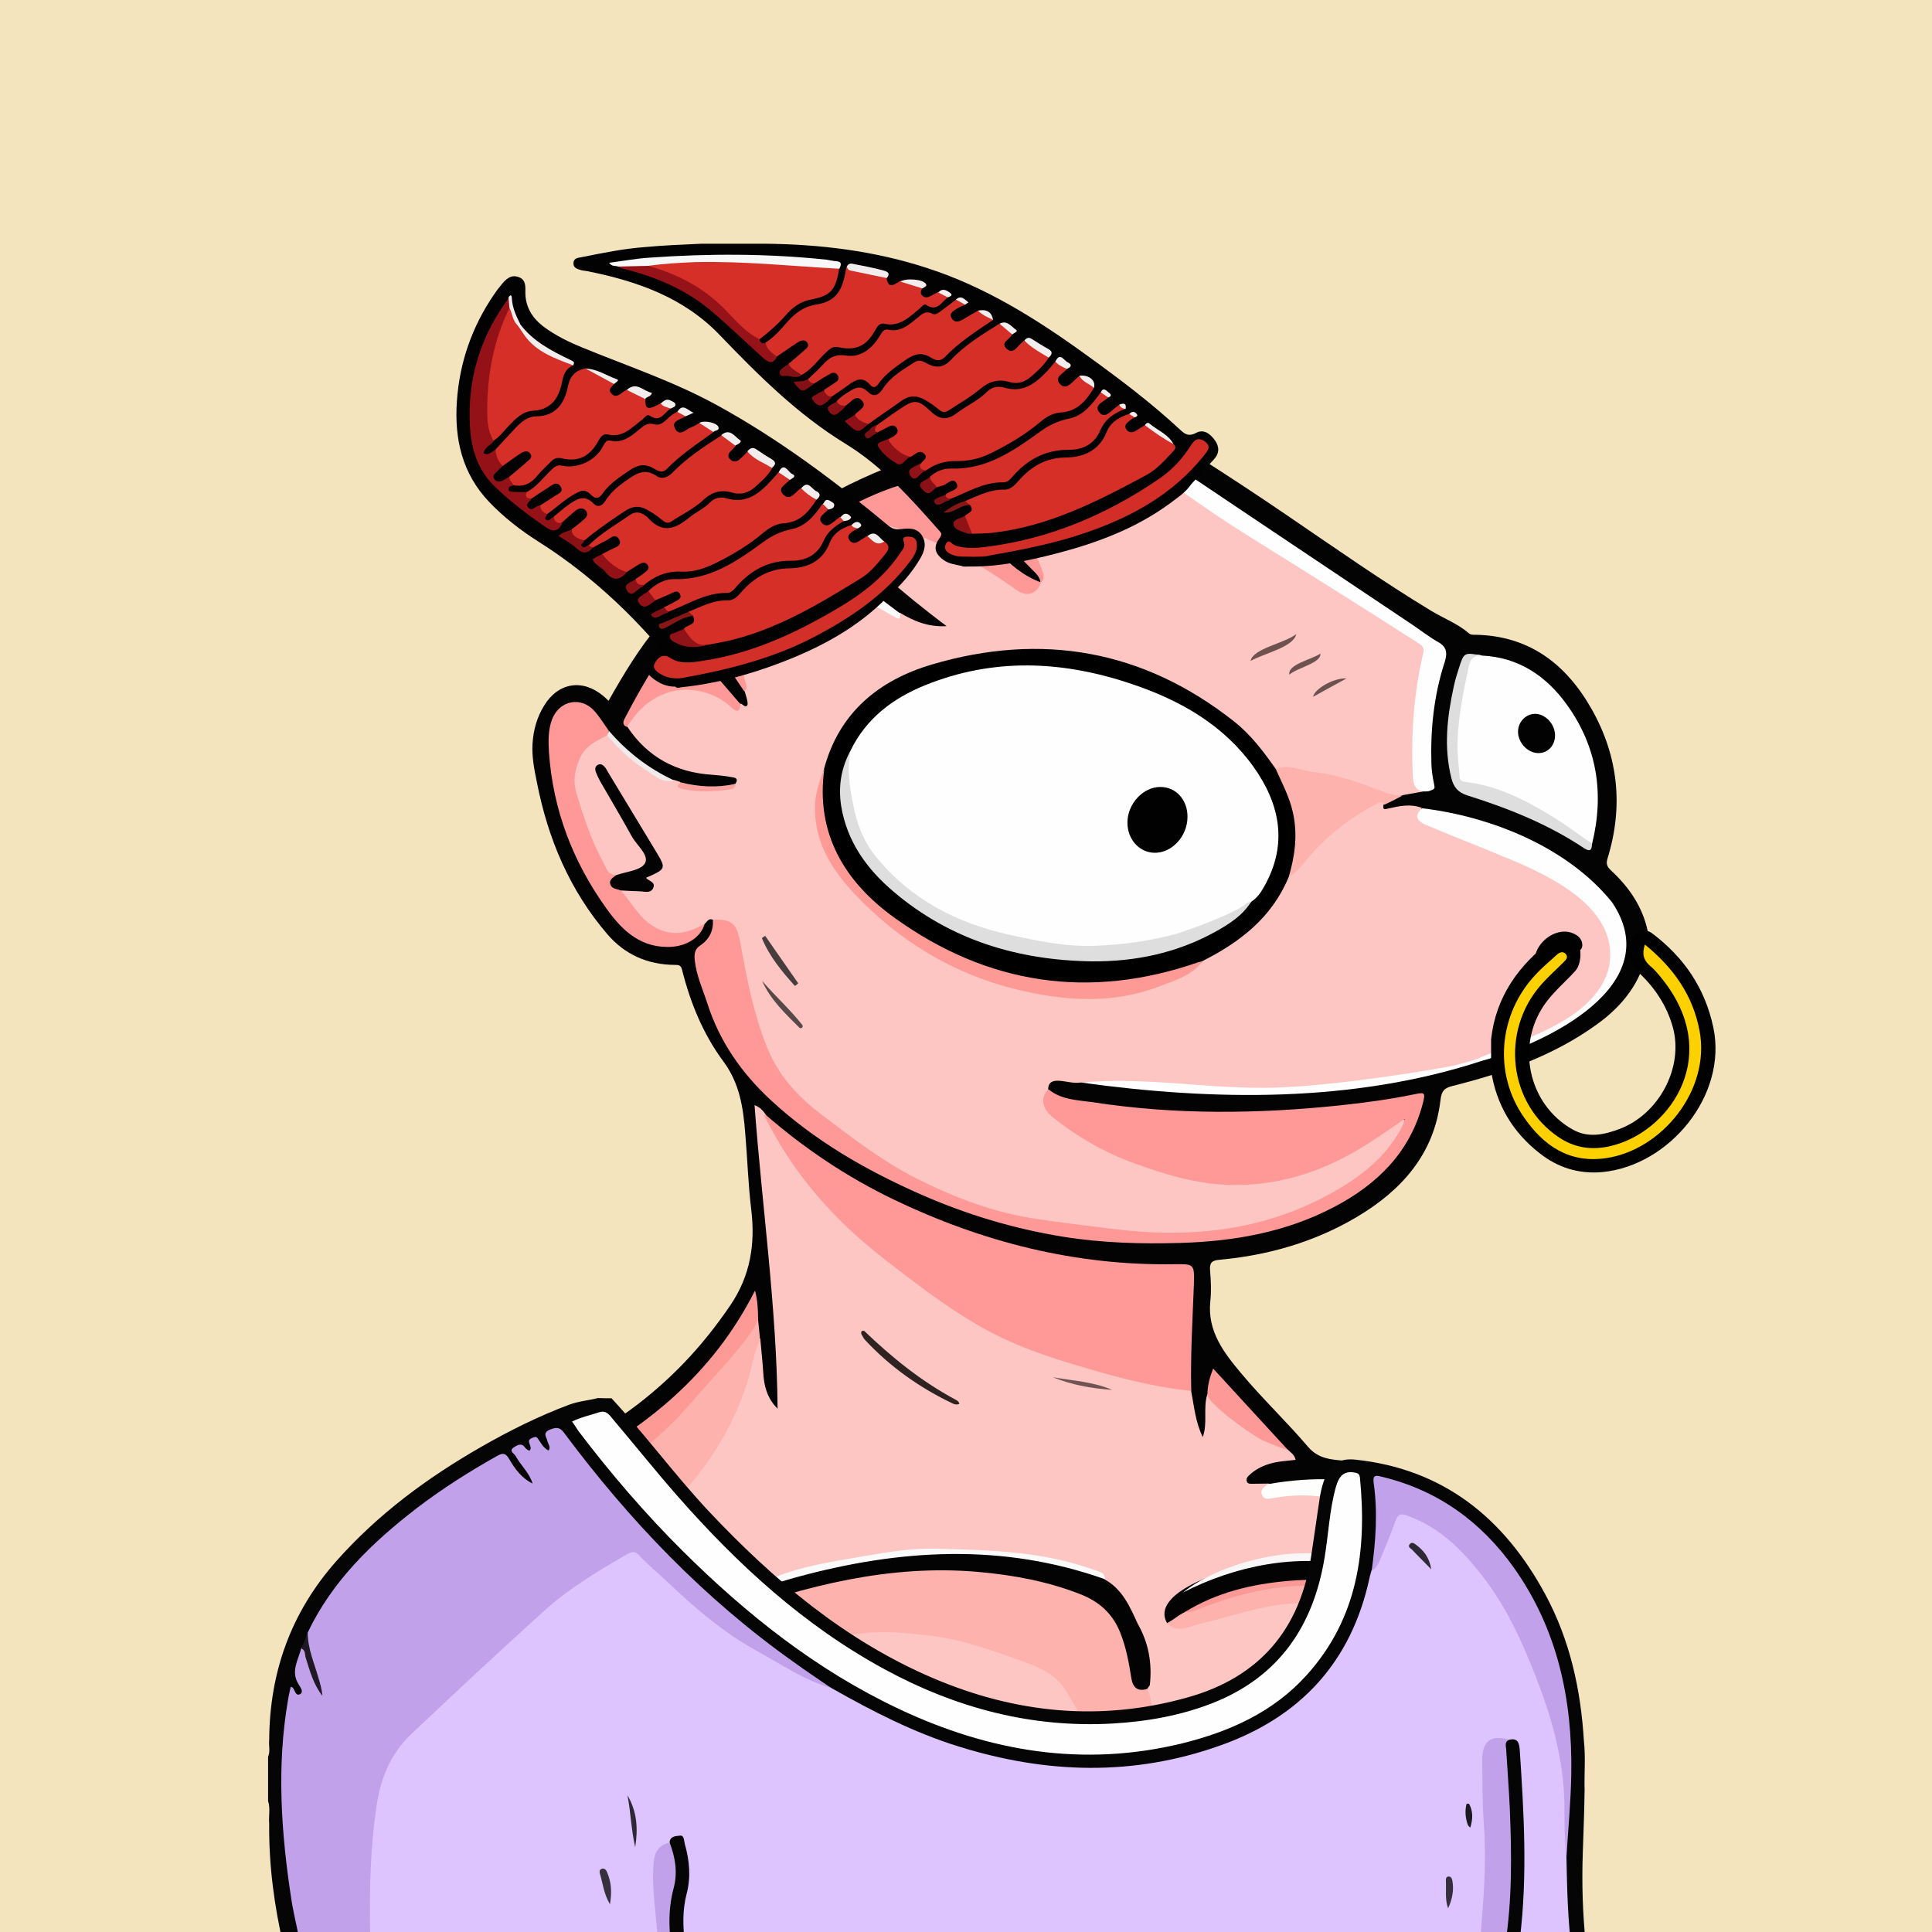 <svg width="872" height="872" viewBox="0 0 872 872" fill="none" xmlns="http://www.w3.org/2000/svg" xmlns:xlink="http://www.w3.org/1999/xlink">
<g id="alpaca">
<g id="background"><rect width="872" height="872" fill="#F3E4BD"/></g>
<svg width="872px" height="872px" viewBox="0 0 872 872" version="1.1" xmlns="http://www.w3.org/2000/svg" xmlns:xlink="http://www.w3.org/1999/xlink">
    <title>mask</title>
    <g id="mask" stroke="none" stroke-width="1" fill="none" fill-rule="evenodd">
        <path d="M672.665,881.5 C623.065,881.5 573.465,881.5 523.865,881.5 C524.265,876 525.165,870.4 523.365,865 C522.565,862.4 522.065,859.4 518.365,859.3 C515.365,859.9 516.365,862.3 516.265,864.1 C516.065,870 516.765,876 513.865,881.5 C449.565,881.5 385.365,881.5 321.065,881.5 C319.265,878.8 320.465,875.9 320.865,873.3 C322.065,865.3 320.965,857.4 319.565,849.6 C318.865,845.8 319.265,842.5 320.765,839 C327.965,822.4 330.465,804.9 328.965,786.9 C328.565,782.1 328.765,777.3 327.765,772.5 C327.065,768.9 325.765,765.5 324.265,762.2 C322.765,759 320.565,757.6 317.165,758.4 C314.465,758.1 313.265,755.6 311.165,754.4 C308.665,752.8 306.565,752.5 305.865,756.2 C305.065,758.5 306.165,760.5 307.065,762.4 C312.165,773.8 316.165,785.6 316.765,798.2 C316.765,806.1 313.565,813.1 310.565,820.1 C306.265,830.1 300.765,839.4 293.665,847.6 C292.565,848.9 290.965,850.1 290.965,852.4 C293.265,852.8 295.165,851.9 297.165,851.2 C298.465,850.7 299.865,849.5 301.065,851.5 C303.465,861.7 303.665,871.8 299.065,881.6 C252.465,881.6 205.865,881.6 159.265,881.6 C161.365,878.1 160.865,874.6 159.465,870.9 C155.565,860 152.765,848.7 153.065,837.2 C153.465,820.4 156.265,803.8 162.265,787.9 C169.265,769.5 182.465,757.7 200.565,751.1 C214.665,746 229.065,741.8 243.965,739.8 C245.765,739.6 248.865,739.9 248.965,737.6 C249.165,734.9 245.865,735.2 243.965,734.6 C236.665,732.6 229.165,732.3 221.765,732.1 C206.665,731.6 191.565,732 176.465,734.1 C170.265,735 169.165,733.2 171.165,727 C177.265,708.5 191.165,697.8 208.365,691.2 C225.265,684.8 242.865,681.8 261.265,684 C269.365,685 277.465,685.4 285.465,686.9 C289.465,687.6 292.965,687 296.065,684.1 C312.665,668.9 325.365,651 333.665,630.1 C336.265,623.5 338.165,616.5 339.765,609.5 C340.265,607.6 339.765,604.5 343.365,604.7 C345.665,607 345.365,609.9 345.365,612.7 C345.265,617.6 345.865,622.3 346.965,627 C347.365,628.7 347.765,630.5 349.665,632.3 C349.865,627 350.565,622.5 350.165,617.9 C346.865,586.7 344.465,555.4 341.465,524.1 C340.765,517.2 339.165,510.3 339.665,503.3 C339.765,501.7 339.565,499.6 341.265,498.9 C343.365,498 344.465,500 345.565,501.4 C360.065,532.3 383.065,555.6 410.465,575.1 C420.665,582.4 430.565,589.9 441.265,596.4 C456.865,605.8 474.065,611 491.165,616.3 C504.665,620.5 518.465,623.6 532.465,625.8 C534.365,626.1 536.465,626.2 538.165,627.5 C540.765,632.9 540.665,638.9 542.465,644.8 C543.965,639.7 540.865,634.3 544.365,629.8 C544.965,629.3 545.765,629.3 546.065,630 C548.665,635.3 553.665,637.7 558.565,640.1 C563.965,642.8 569.065,645.7 573.365,649.9 C575.865,652.4 579.465,652.3 582.265,654.1 C583.665,655.3 585.465,656.5 584.765,658.6 C583.965,660.9 581.665,660.7 579.665,661 C575.965,661.4 572.365,662 569.165,663.8 C567.665,664.7 565.865,665.4 565.465,667.7 C567.765,669.2 570.865,667.6 572.865,669.6 C573.165,670.8 572.265,671.4 571.765,672.2 C570.765,673.9 571.665,674.7 573.365,674.8 C574.065,674.9 574.665,674.7 575.365,674.7 C599.465,671.3 621.665,677.4 642.965,688.2 C652.465,693 661.665,698.3 669.565,705.6 C678.465,713.9 685.365,723.5 689.065,735.2 C691.265,742.1 694.765,748.7 695.065,756.2 C696.865,763.9 695.065,772 697.665,779.6 C698.065,787.1 697.165,794.4 694.365,801.4 C693.765,802.1 693.065,802.3 692.265,802.2 C689.965,800.9 689.965,798.3 689.165,796.3 C687.565,791.9 685.665,787.8 682.065,784.6 C679.865,785.3 678.765,783.8 677.565,782.4 C673.965,778 669.765,774.2 665.665,770.3 C662.865,767.6 659.865,766.6 656.365,769.5 C651.465,773.6 650.165,776.8 652.765,781 C657.565,788.6 661.465,796.7 666.165,804.4 C672.065,814 674.365,824.6 675.965,835.6 C677.865,849.1 676.265,862.4 674.965,875.8 C674.765,877.8 674.365,879.9 672.665,881.5 Z" id="origin" fill="#FEC6C3" fill-rule="nonzero"></path>
        <path d="M418.965,148.2 C448.565,151 474.165,164 498.665,179.5 C526.265,196.9 553.865,214.1 580.765,232.5 C602.365,247.2 623.665,262.2 645.965,275.7 C651.665,279.1 657.965,281.5 663.065,285.9 C663.965,286.6 664.865,286.5 665.865,286.5 C690.265,286.9 706.965,299.8 718.465,320.2 C730.465,341.5 732.765,364.1 725.565,387.4 C724.765,390 725.365,391.2 727.165,392.9 C735.365,400.5 741.465,409.4 743.765,420.6 C744.165,423.4 744.465,426.1 743.565,428.8 C740.865,443.3 732.365,454 720.665,462.4 C701.165,476.5 678.865,484.3 655.765,490.1 C652.065,491 650.665,492.2 650.165,496.4 C647.365,520.9 632.565,537.3 612.365,549.3 C593.265,560.6 572.365,566.6 550.365,568.6 C546.965,568.9 545.865,569.9 546.165,573.5 C546.565,578.1 546.765,582.8 546.265,587.4 C544.865,600.9 552.465,610.6 560.165,619.8 C569.765,631.3 580.665,641.6 590.365,653 C595.265,658.8 601.665,658.8 607.865,659.4 C653.465,663.7 691.365,699.7 701.465,742.9 C705.365,759.6 705.965,776.5 702.965,793.3 C701.665,800.7 704.865,807 706.065,813.7 C709.765,834.7 712.765,855.7 713.165,877 C713.165,878.5 713.465,880 712.465,881.3 C709.465,881.3 706.465,881.3 703.465,881.3 C702.265,880 701.965,878.4 701.965,876.7 C702.165,859.1 700.865,841.6 700.065,824 C699.465,821.3 701.865,817.5 697.265,816.2 C694.565,818.9 694.165,822.3 693.865,825.8 C692.465,840.2 692.065,854.7 689.665,868.9 C688.965,873.2 689.465,878 685.465,881.2 C683.465,881.2 681.465,881.2 679.465,881.2 C678.365,879.9 678.265,878.5 678.665,877 C680.565,870.1 680.865,862.9 681.565,855.8 C682.765,845.3 682.065,834.9 682.065,824.4 C681.965,813.3 681.165,802.2 680.165,791.1 C679.865,787.8 679.665,784.5 682.465,782 C686.965,787.7 690.465,794 691.665,801.3 C692.065,801.7 692.065,802.7 692.365,802.6 C692.865,802.5 692.965,801.7 693.365,801.3 C695.165,794.1 696.565,786.9 696.365,779.4 C695.765,775 695.365,770.6 695.565,766.2 C695.465,764 695.565,761.8 695.165,759.7 C694.565,756.9 694.665,756.6 694.165,755.1 C692.665,745.9 691.065,740.1 688.465,733.1 C674.765,697.1 648.665,676.1 610.665,669.8 C599.565,668 588.465,669.2 577.465,670.1 C575.865,670.2 574.165,670.9 572.665,669.6 C570.165,669.6 567.765,669.7 565.265,669.7 C564.365,669.7 563.165,669.8 562.765,668.7 C562.265,667.4 563.065,666.5 563.965,665.7 C568.265,661.7 573.565,660.1 579.165,659.5 C580.965,659.3 582.665,659.1 584.765,658.9 C584.265,656.7 582.765,655.7 581.465,654.5 C570.865,646.3 562.965,635.5 553.665,626 C551.865,624.1 550.365,621.9 548.065,620.4 C546.165,623.4 547.065,627 544.865,629.5 C542.965,635.7 545.165,642.2 542.865,648.6 C539.565,642 538.965,634.7 537.565,627.5 C536.865,626.5 536.465,625.4 536.465,624.2 C536.565,612.9 535.665,601.6 537.065,590.3 C537.665,585.5 537.165,580.7 537.465,575.8 C537.665,572.5 536.365,571.5 533.065,571.7 C518.865,572.4 504.865,570.9 490.865,569.2 C468.765,566.5 447.565,560.5 426.765,552.6 C401.265,542.9 377.565,529.9 355.965,513.2 C351.865,510 347.765,506.9 345.065,502.3 C344.065,501 343.065,499.8 340.565,498.8 C343.965,544.8 350.565,590.1 350.965,635.8 C346.165,631.1 344.765,625.3 344.465,619.2 C344.165,614.2 343.565,609.3 343.165,604.4 C340.965,602 342.265,598.8 341.365,596.1 C340.965,591.9 340.465,587.8 340.465,585.7 C322.665,620.6 292.665,644.8 257.465,663.3 C262.465,664 268.065,665.2 273.665,666.6 C279.365,668.3 283.965,671.9 288.765,675.2 C290.065,676.1 291.865,677.3 291.065,679.1 C290.165,680.9 288.165,680.3 286.565,679.8 C281.065,677.9 275.265,676.9 269.665,675.6 C245.265,669.7 221.565,672.1 199.065,682.7 C181.265,691.2 168.765,705.2 162.365,724.2 C160.265,731.1 159.765,739.6 160.965,749 C163.765,747 166.265,744.5 169.665,743.5 C174.365,744.5 175.265,746.3 172.765,750.2 C169.765,754.8 166.065,758.9 163.065,763.4 C153.765,777.5 149.965,793.3 147.765,809.8 C144.765,832 149.665,853 157.165,873.6 C158.065,876 159.965,878.3 158.465,881.1 C155.465,881.1 152.465,881.1 149.465,881.1 C145.165,877.6 144.465,872.3 142.965,867.5 C139.765,857.7 138.365,847.5 138.065,837.2 C138.365,827.9 137.465,818.5 138.565,809.2 C140.265,801 140.865,792.6 143.465,784.5 C145.165,779.1 146.865,773.7 149.665,768.8 C152.465,764 152.565,759.7 151.665,754.3 C147.665,732.2 154.365,712.8 168.765,695.8 C181.865,680.4 198.765,671.3 218.065,666.7 C253.265,658.3 283.365,641.3 308.465,615.4 C316.265,607.3 323.265,598.5 329.665,589.1 C338.665,575.8 340.965,561.5 339.065,545.9 C337.665,534.5 337.365,523 336.365,511.6 C335.465,500 333.865,488.9 326.365,478.9 C317.365,466.7 311.565,452.6 307.865,437.8 C307.365,435.6 306.365,435.5 304.465,435.5 C292.365,435.4 282.065,430.9 274.165,421.7 C257.165,401.9 247.365,378.7 242.365,353.3 C241.165,347.4 239.965,341.6 240.365,335.5 C240.765,329.4 242.365,323.7 245.565,318.5 C251.965,308 262.965,306.3 272.265,314.1 C272.965,314.7 273.765,315.4 274.665,316.3 C281.565,304.1 288.665,292.3 297.565,281.8 C299.365,279.6 297.465,278.8 296.365,277.9 C289.565,272.2 282.465,267 276.065,261 C267.665,253 258.265,245.9 251.865,236 C245.065,225.5 248.065,212.8 258.465,205.6 C268.165,198.9 279.065,197.6 290.365,198.5 C317.265,200.5 340.865,211.3 362.165,227.3 C364.265,228.9 365.665,228.3 367.465,227.2 C381.165,219.3 395.365,212.5 410.765,207.3 C408.265,203.9 404.965,202 402.065,199.7 C395.965,194.9 391.065,189.1 388.265,181.7 C381.765,164.7 390.565,150.4 408.765,148.4 C409.965,148.3 411.065,148.1 412.265,148 C415.765,148.1 414.765,148.1 418.965,148.2 Z" id="origin" fill="#030303" fill-rule="nonzero"></path>
        <path d="M342.165,595.7 C342.665,600.1 342.665,601.1 343.065,604.8 C340.065,610.8 339.365,617.4 337.365,623.7 C329.465,648.8 314.665,669.1 295.565,686.7 C292.465,689.5 288.665,689.2 285.165,688.5 C271.965,685.7 258.565,684.1 245.265,685 C222.465,686.5 200.765,691.9 183.665,708.8 C177.665,714.7 174.365,722 171.765,729.8 C170.865,732.4 170.965,733.8 174.665,733.2 C191.765,730.4 209.065,730.1 226.265,730.9 C233.565,731.2 241.165,731.5 248.265,734.3 C249.665,734.9 252.065,734.7 251.765,737 C251.565,739 250.365,740.5 247.865,740.8 C237.965,741.9 228.265,743.9 218.765,746.7 C203.065,751.4 187.465,756 175.565,768.7 C166.165,778.8 162.265,791.1 158.865,803.8 C155.965,814.4 154.765,825.3 154.565,836.2 C154.265,849.2 157.465,861.8 162.065,874 C163.465,877.7 163.565,880.3 159.365,881.7 C159.065,881.7 158.665,881.7 158.365,881.7 C153.465,868.9 149.065,855.9 147.165,842.2 C142.665,810 147.965,780.2 168.565,754 C169.565,752.7 170.665,751.4 171.665,750.1 C174.365,746.9 173.965,745.1 169.465,744.9 C163.665,743.6 161.365,741.3 162.365,736 C163.065,731.9 159.565,728.5 161.265,724.6 C164.665,712.4 171.665,702.3 181.065,694.1 C202.065,675.6 227.265,670.2 254.465,672.4 C266.065,673.3 277.465,675.6 288.365,679.9 C289.065,680.2 289.965,680.1 290.965,679.7 C285.565,675 279.965,670.8 273.265,668.2 C271.665,665.7 273.565,664.7 275.165,663.5 C281.265,658.6 287.965,654.7 294.165,649.9 C307.465,639.8 316.965,626.4 325.965,612.6 C328.765,608.3 330.765,603.5 336.265,601.6 C337.565,601.2 337.965,599.7 338.765,598.6 C339.465,597 339.965,595.1 342.165,595.7 Z" id="origin" fill="#FEB2AD" fill-rule="nonzero"></path>
        <path d="M682.665,782.2 C680.465,783.3 681.665,785.1 681.765,786.6 C683.065,821.3 688.165,845.4 677.765,881.5 C676.065,881.5 674.465,881.5 672.765,881.5 C680.465,843.2 673.965,812.7 651.265,781 C645.365,775.7 659.265,760.1 665.965,768.4 C669.865,770.9 678.865,784.4 682.665,782.2 Z" id="origin" fill="#FEB2AD" fill-rule="nonzero"></path>
        <path d="M300.165,850.6 C297.665,853.2 294.265,853.4 291.065,854.1 C290.165,854.3 288.965,854.2 288.365,853.2 C287.765,852.1 288.665,851.4 289.265,850.6 C292.265,846.9 295.665,843.3 298.365,839.3 C306.865,826.8 313.665,813.6 315.865,798.5 C315.365,794.1 316.165,789.6 315.665,785.2 C314.665,776.6 311.765,768.8 307.365,761.4 C306.265,759.6 304.765,757.9 305.065,755.5 C305.565,750.9 307.265,749.8 310.865,752.4 C312.865,753.8 314.465,755.8 316.265,757.5 C321.065,760.9 322.665,766.3 324.165,771.5 C328.865,787.7 325.865,803.5 320.265,818.9 C318.365,824.2 315.965,829.4 312.765,834.1 C310.765,837 310.865,839.8 311.765,843.1 C314.765,854.5 313.865,865.8 311.065,877.1 C310.565,878.9 309.865,880.6 308.065,881.5 C305.365,881.5 302.765,881.5 300.065,881.5 C302.065,872.1 303.265,862.7 302.765,853.1 C302.765,851.1 302.665,849.7 300.165,850.6 Z" id="origin" fill="#030303" fill-rule="nonzero"></path>
        <path d="M308.065,881.5 C312.665,868 314.465,854.4 309.365,840.6 C308.465,838.2 309.565,836.8 310.665,835.2 C319.865,820.3 324.965,804.3 324.965,786.7 C324.965,776.1 322.165,766.4 316.365,757.6 C321.265,754.5 323.465,757 325.665,761.4 C328.565,767.4 329.365,773.6 330.165,780 C332.265,796.9 329.965,813.3 326.065,829.6 C325.865,830.2 325.865,831 325.565,831.5 C318.265,841.9 321.765,853.2 322.865,864.3 C323.465,870 321.865,875.8 321.065,881.5 C316.765,881.5 312.465,881.5 308.065,881.5 Z" id="origin" fill="#FE9A96" fill-rule="nonzero"></path>
        <path d="M685.665,881.5 C688.965,871.5 689.765,861.1 690.665,850.7 C691.465,841.8 691.965,832.9 692.865,824 C693.265,820.3 693.765,817.9 696.665,815.1 C696.765,815 697.565,814.1 697.665,814.1 C697.665,814.1 697.665,814.1 697.765,814.3 C700.065,817.6 700.665,820.1 700.365,825.1 C697.865,841.3 700.565,857.6 700.165,873.9 C700.065,876.5 700.565,879.3 698.665,881.5 C694.365,881.5 690.065,881.5 685.665,881.5 Z" id="origin" fill="#FEC6C3" fill-rule="nonzero"></path>
        <path d="M698.665,881.5 C699.765,861.9 698.865,838.2 699.965,818.3 C704.465,838.2 703.565,860.8 703.665,881.5 C701.965,881.5 700.365,881.5 698.665,881.5 Z" id="origin" fill="#FDFCFB" fill-rule="nonzero"></path>
        <path d="M513.865,881.5 C514.565,874.5 514.865,867.4 514.765,860.3 C514.765,859.2 514.065,857.9 515.365,857.1 C516.965,856.2 517.465,858.3 518.665,858.5 C519.465,858.6 520.265,859 520.765,859.6 C524.865,864 525.365,876.3 521.765,881.4 C519.165,881.5 516.565,881.5 513.865,881.5 Z" id="origin" fill="#030303" fill-rule="nonzero"></path>
        <path d="M300.165,850.6 C300.865,849.1 301.765,847.8 303.765,846.5 C305.165,858.7 304.765,870.3 300.065,881.4 C299.765,881.4 299.365,881.4 299.065,881.4 C301.165,871.3 302.165,861 300.165,850.6 Z" id="origin" fill="#F9F4F3" fill-rule="nonzero"></path>
        <path d="M677.665,881.5 C680.665,863 682.165,844.4 682.865,825.7 C682.865,836.1 682.865,846.5 682.865,856.9 C683.165,865.3 680.765,873.3 679.665,881.6 C679.065,881.5 678.365,881.5 677.665,881.5 Z" id="origin" fill="#F9C1BD" fill-rule="nonzero"></path>
        <path d="M521.865,881.5 C523.265,873.5 524.365,865.6 518.765,858.6 C521.665,856.8 522.865,859.6 523.365,861.1 C525.565,867.8 527.865,874.6 523.865,881.6 C523.165,881.5 522.565,881.5 521.865,881.5 Z" id="origin" fill="#F9F5F5" fill-rule="nonzero"></path>
        <path d="M345.065,502.7 C362.765,518.2 382.165,531.2 403.365,541.4 C443.365,560.6 485.365,571.3 529.965,570.6 C538.765,570.5 539.165,570.4 538.865,579.5 C538.265,595.6 537.265,611.7 537.665,627.8 C524.165,626.4 510.965,623.4 497.865,619.7 C479.965,614.6 462.065,609.4 445.665,600.5 C428.865,591.4 413.765,579.6 398.765,568 C376.365,550.6 357.965,529.7 345.265,504.1 C345.065,503.7 345.165,503.1 345.065,502.7 Z" id="origin" fill="#FE9997" fill-rule="nonzero"></path>
        <path d="M517.765,762.3 C519.765,766.1 519.765,770.1 520.165,773.7 C520.865,779.3 521.265,784.9 521.665,790.5 C522.965,806.5 523.165,822.7 522.865,838.8 C522.865,839.3 522.965,839.8 522.865,840.3 C521.965,843.7 522.265,848.7 517.865,849 C514.165,849.2 514.265,844.4 513.465,841.5 C508.865,825.6 503.165,810.1 497.065,794.7 C492.665,783.7 487.265,773.3 481.165,763.2 C476.565,755.6 468.765,752.4 460.965,749.6 C447.365,744.8 433.665,739.8 419.365,738.2 C409.265,737.1 399.065,735.9 388.665,737.3 C379.365,738.6 369.865,739 360.465,739.6 C354.365,739.9 348.265,741.1 342.165,740.8 C334.265,740.4 327.365,737.5 320.865,733.4 C320.365,733.1 320.265,732.3 320.065,731.7 C320.365,729.1 322.665,729 324.465,728.3 C348.865,719.2 373.865,712.4 399.765,709 C428.265,705.3 456.065,707.9 483.565,716.5 C501.565,722.1 508.865,735.2 511.265,752.4 C511.865,756.9 512.865,760.7 517.765,762.3 Z" id="origin" fill="#FEB2AD" fill-rule="nonzero"></path>
        <path d="M517.765,762.3 C513.565,763.6 511.365,761.7 510.665,757.7 C509.565,750.7 508.365,743.8 505.665,737 C502.165,728.1 495.865,722.7 487.265,719.4 C472.565,713.7 457.365,710.9 441.765,709.5 C401.565,705.9 363.765,715.8 326.365,729 C324.165,729.8 322.065,730.7 319.965,731.6 C318.865,731.5 317.365,731.8 317.065,730.3 C316.665,728.7 318.165,728 319.265,727.5 C325.165,724.6 331.065,721.8 337.065,719 C340.665,717.1 341.465,717 343.665,715.9 C361.365,708.8 379.765,705 398.565,702.7 C403.865,702.1 409.065,701.2 414.365,700.9 C434.065,699.9 453.765,700.4 473.165,704.4 C479.965,705.8 486.665,707.6 493.265,709.6 C495.365,710.3 497.365,711.1 498.665,712.9 C506.565,717.3 509.965,725.1 513.465,732.8 C518.465,741.5 520.065,750.8 518.965,760.6 C518.565,761.1 518.165,761.7 517.765,762.3 Z" id="origin" fill="#030303" fill-rule="nonzero"></path>
        <path d="M572.665,669.8 C612.865,662.8 647.665,672.4 674.265,704.6 C685.165,717.8 691.265,733.8 694.565,750.7 C694.865,752.3 696.665,777.1 695.665,779.1 C694.665,779.1 695.665,768.1 693.765,755.6 C689.565,736.5 683.165,718.8 667.465,705.7 C646.865,688.6 623.365,678.7 596.765,675.5 C589.365,674.6 582.265,674.8 575.065,676.1 C572.765,676.5 570.465,677.1 569.565,674.6 C568.665,672.1 570.865,670.9 572.665,669.8 Z" id="origin" fill="#FEFEFD" fill-rule="nonzero"></path>
        <path d="M611.665,706.8 C624.665,713.1 637.665,725.8 618.665,721 C589.365,705.7 554.065,718.3 526.765,732.6 C515.065,712.6 592.465,695.2 611.665,706.8 Z" id="origin" fill="#030303" fill-rule="nonzero"></path>
        <path d="M526.765,732.6 C529.665,731.1 531.665,729.1 534.765,727.6 C545.965,723.1 557.165,718.5 569.265,716.4 C586.565,713.4 603.565,713 619.965,720.6 C621.065,721.2 622.065,721.9 623.165,722.5 C621.965,729.5 621.865,729.4 614.165,727.7 C605.465,725.8 596.765,723.7 587.765,723.6 C574.165,723.5 561.365,727.8 548.465,731.2 C545.065,732.1 541.665,732.7 538.365,733.9 C534.265,735.4 530.265,736.3 526.765,732.6 Z" id="origin" fill="#FEB2AD" fill-rule="nonzero"></path>
        <path d="M498.765,712.8 C452.365,696.3 405.865,699.2 359.365,711.9 C353.965,713.4 348.565,715.1 343.165,716.7 C342.165,717.2 341.065,717.6 341.165,715.8 C357.065,707.3 374.765,705 392.165,702 C402.065,700.3 412.265,698.7 422.165,699 C446.265,699.6 470.465,700.1 493.565,708.5 C495.865,709.3 498.665,709.4 498.765,712.8 Z" id="origin" fill="#FBFAFA" fill-rule="nonzero"></path>
        <path d="M544.965,629.7 C544.965,625.7 545.865,621.9 547.565,617.7 C558.965,630.2 570.265,642.4 581.465,654.6 C576.665,653 575.465,652.4 569.665,650 C561.465,645.5 545.665,633.4 544.965,629.7 Z" id="origin" fill="#FD9996" fill-rule="nonzero"></path>
        <path d="M611.665,706.8 C585.265,701.1 557.665,706.6 533.865,718.8 C551.865,704 593.865,694.3 611.665,706.8 Z" id="origin" fill="#F8F6F6" fill-rule="nonzero"></path>
        <path d="M390.065,600.7 C402.465,612.6 415.765,623.4 431.065,631.6 C431.965,632.1 432.865,632.5 432.965,633.7 C431.965,634 431.065,634 430.065,633.5 C414.965,626.3 401.565,616.8 390.265,604.6 C389.665,603.9 389.265,602.9 388.765,602.1 C388.465,600.8 389.065,600.5 390.065,600.7 Z" id="origin" fill="#2F2322" fill-rule="nonzero"></path>
        <path d="M305.065,755.6 C314.365,768.5 319.365,782.5 315.965,798.6 C315.265,794.1 314.765,789.6 313.765,785.1 C312.065,777.7 309.265,770.7 306.365,763.7 C305.265,761.3 302.665,758.7 305.065,755.6 Z" id="origin" fill="#F8F2F2" fill-rule="nonzero"></path>
        <path d="M182.065,716.4 C189.465,707 199.165,701.6 211.165,700.7 C211.765,701.8 210.865,702 210.165,702.4 C199.465,704.4 190.365,709.3 183.165,717.6 C182.265,717.8 181.765,717.5 182.065,716.4 Z" id="origin" fill="#55403F" fill-rule="nonzero"></path>
        <path d="M475.165,621.6 C484.165,623.2 493.365,623.6 501.965,627.3 C492.765,626.7 483.765,625.1 475.165,621.6 Z" id="origin" fill="#705453" fill-rule="nonzero"></path>
        <path d="M189.565,845 C185.265,842.2 181.665,838.8 179.565,834 C183.665,836.9 187.065,840.6 189.565,845 Z" id="origin" fill="#826261" fill-rule="nonzero"></path>
        <path d="M526.665,808.7 C526.265,801.2 526.265,793.7 524.165,786.4 C524.265,804.3 527.065,850.1 526.665,808.7 Z" id="origin" fill="#916D6B" fill-rule="nonzero"></path>
        <path d="M266.065,848.3 C256.765,856.9 271.065,849.6 272.865,843.4 C269.465,844.4 267.765,846.5 266.065,848.3 Z" id="origin" fill="#7B5D5B" fill-rule="nonzero"></path>
        <path d="M321.765,415.1 C319.765,414.3 319.165,416 318.065,417 C312.865,422.4 304.165,424.1 296.965,420.6 C288.965,416.7 283.565,410.1 279.765,402.2 C282.465,399.7 285.665,401 288.765,401.1 C291.065,401.2 293.765,401.7 291.665,397.9 C290.165,395.3 292.365,394.8 293.865,393.9 C297.965,391.5 298.365,390.5 295.865,386.5 C288.265,374 280.365,361.7 273.165,349 C272.765,348.3 272.365,347.5 271.165,347.7 C270.365,349.8 271.765,351.5 272.665,353.1 C278.165,363.6 284.465,373.5 290.465,383.7 C293.965,389.5 293.565,390.7 287.265,393.2 C284.165,394.4 281.165,395.8 277.765,396 C274.765,396 273.465,393.8 272.165,391.6 C265.565,380.2 261.165,367.8 258.265,355 C256.065,345.4 262.865,335.4 273.465,331.3 C275.865,331.2 276.765,333.2 278.065,334.6 C284.665,341.8 292.365,347.6 301.365,351.5 C302.265,351.9 303.165,352.4 304.165,352 C305.165,352.3 306.165,352.6 307.165,353 C307.165,353.7 306.765,354.2 306.265,354.6 C314.865,355.3 323.565,357.9 331.965,353.7 C333.665,351 331.265,350.9 329.865,350.7 C327.165,350.2 324.265,349.9 321.565,349.7 C305.165,348.7 292.165,341.7 283.065,327.9 C282.565,326.2 283.565,325 284.365,323.8 C294.265,309 313.465,305.5 328.065,315.8 C329.965,317.1 331.565,319.1 334.165,317.6 C335.265,317.6 336.065,319.5 337.165,318.5 C337.665,318.1 337.365,316.6 337.165,315.7 C336.865,314.4 336.465,313.2 336.065,311.9 C335.565,307.1 334.365,302.4 332.265,298 C327.065,287 320.865,276.6 312.065,267.9 C298.965,254.9 285.965,241.8 272.865,228.7 C269.265,225.1 266.665,221 266.065,215.8 C267.165,214.1 268.865,213.6 270.665,213.1 C284.365,209.1 297.765,209.5 310.865,215.6 C312.565,216.4 315.065,216.8 315.065,219.2 C315.065,221.6 312.465,221.9 310.865,222.8 C310.265,223.1 309.665,223.4 309.265,224 C307.765,225.3 304.965,225.9 306.165,228.8 C307.165,231.2 309.565,231.2 311.765,231.2 C318.065,231.2 323.665,228.7 328.965,225.6 C331.165,227 333.265,228.6 335.665,229.8 C340.565,232.3 340.565,234.3 335.865,237.4 C335.165,237.8 334.265,237.9 334.065,238.9 C331.165,240 328.165,241.1 325.265,242.3 C323.565,243 321.765,243.8 322.065,246.1 C322.365,248.4 324.165,248.9 325.965,249.3 C331.165,250.2 335.865,248.7 340.365,246.5 C344.065,244.7 347.465,242.3 350.965,240.1 C357.365,247.7 357.365,247.7 348.065,253 C345.165,254.2 342.265,255.5 339.365,256.7 C337.565,257.5 336.065,258.6 336.465,260.8 C336.865,263.2 338.765,263.9 340.965,263.9 C347.765,264 354.065,261.9 360.365,259.8 C362.565,259.1 364.765,258.5 366.965,257.8 C379.565,263.1 391.365,270 403.465,276.4 C404.265,276.8 405.165,278.3 406.065,276.5 C412.365,280.3 418.865,283.1 427.265,282.6 C407.065,267.6 389.065,251.3 371.165,233.8 C375.665,231.8 380.265,229.7 384.765,227.7 C388.665,234.4 395.865,234.3 401.965,236 C422.065,241.7 440.065,251.7 457.165,263.3 C463.165,267.4 463.965,267.4 469.665,262.7 L469.565,262.8 C470.665,258.8 468.465,255.6 466.865,252.3 C460.465,239.4 451.265,228.4 442.465,217.1 C434.065,206.3 425.865,195.4 417.965,184.3 C413.965,178.7 409.765,173.4 405.465,168.1 C404.165,166.5 402.465,165.6 400.565,164.9 C399.365,164.5 397.665,163.9 399.565,162.2 C408.865,158.9 418.365,159.7 427.865,161 C431.965,161.6 436.065,161.9 439.865,163.7 C441.665,164.5 443.765,165.2 442.765,168 C441.265,169.7 437.865,170.4 439.365,173.6 C440.765,176.4 443.565,176.3 446.265,176 C450.765,175.5 454.565,173.2 458.765,171.8 C460.565,174.9 463.765,175.8 466.765,177 C469.065,177.9 470.865,179 469.765,182 C466.065,183.4 462.365,184.7 458.665,186.2 C456.565,187.1 453.865,187.9 454.865,191 C455.665,193.8 458.365,193.8 460.665,193.5 C469.665,192.4 478.165,189.9 485.765,185 C487.165,187 488.565,188.9 491.065,189.8 C494.565,191.1 494.365,193.2 492.265,195.8 C490.865,197.6 488.565,198.6 487.865,201 C483.965,204 478.965,204.5 474.765,206.7 C472.265,208 467.965,208.4 469.465,212.4 C470.865,216.2 474.665,214.3 477.365,213.6 C488.065,211.1 497.265,205.5 505.865,198.8 C510.665,205.2 518.065,208.4 524.265,213.1 C550.565,232.9 578.965,249.7 606.965,267 C618.265,274 629.065,281.9 640.465,288.7 C643.165,290.3 644.065,292.4 643.265,295.4 C639.665,309.7 639.165,324.3 638.265,338.9 C637.965,343.2 639.065,347.5 639.165,351.8 C639.265,355.4 642.965,355 644.765,356.8 C640.865,357.5 636.965,358.2 633.065,358.9 C629.165,360.4 625.565,359.2 621.965,357.7 C608.865,352.2 595.065,349.5 581.065,347.6 C579.365,347.4 577.765,347.6 576.065,347.5 C574.465,347.3 573.465,346.1 572.565,344.9 C551.765,316.2 522.465,302.3 488.465,296.3 C468.165,292.7 448.065,293.3 428.165,298.7 C401.965,305.9 380.965,319.3 372.965,347.2 C365.465,365.7 369.565,381.9 382.065,396.8 C394.265,411.2 408.365,423.3 424.965,432.1 C441.865,441.1 460.065,446.2 479.065,448.6 C499.065,451 517.765,447.5 535.465,437.9 C537.665,436.7 539.865,435.5 541.365,433.4 C542.965,431.6 545.065,430.7 547.165,429.6 C561.365,422.2 572.665,411.8 579.465,397 C579.765,396.2 580.265,395.5 580.865,394.9 C588.665,387.9 594.665,379.2 603.165,372.8 C608.665,368.6 614.265,364.8 620.365,361.9 C621.865,361.2 626.565,359.9 624.665,363 C624.665,363.3 624.465,362.8 624.365,363.6 C624.065,365.9 625.465,365.1 626.665,364.9 C631.565,363.8 636.665,362.7 641.665,364.6 C640.365,368.5 642.565,370.5 645.765,371.9 C652.365,374.7 659.165,376.9 665.765,379.6 C678.865,384.9 691.865,390.4 704.165,397.5 C711.165,401.6 716.965,407.2 722.065,413.3 C730.365,423.1 729.465,440.3 720.665,449.7 C713.165,457.8 703.665,462.9 693.865,467.6 C684.965,471.8 675.965,475.6 666.665,478.7 C662.565,479.9 658.565,481.5 654.365,482.4 C635.765,486.8 616.865,489.4 597.965,491.5 C582.965,493.2 567.865,492.8 552.665,492.4 C539.365,492.1 526.165,491.1 512.965,490.1 C504.565,489.5 496.165,488.6 487.765,488.6 C484.465,489.1 481.265,488 478.065,487.8 C475.165,487.6 473.165,488.4 473.065,491.6 C471.165,497.4 473.365,501.2 478.065,504.8 C499.165,520.9 523.165,529.8 549.165,533 C567.165,535.2 584.565,531.4 601.065,523.6 C610.865,518.9 619.965,513.1 628.865,506.9 C630.265,505.9 631.965,503.7 633.565,505.2 C635.365,506.8 633.665,508.9 632.765,510.6 C627.165,521.8 617.865,529.3 607.765,535.8 C588.365,548.4 566.765,554.4 543.965,557.2 C529.065,559 514.465,556.1 499.765,555.5 C487.065,555 474.665,552.7 462.265,550.4 C435.565,545.5 411.765,534 389.665,518.6 C380.265,512 370.965,505.2 362.465,497.5 C349.465,485.8 342.465,470.7 338.965,453.9 C336.865,443.8 333.665,434 332.465,423.7 C331.965,419.7 329.665,417 325.465,416.3 C324.165,416.2 322.865,416 321.765,415.1 Z" id="origin" fill="#FEC6C3" fill-rule="nonzero"></path>
        <path d="M321.765,415.1 C330.365,414.7 332.665,417 334.165,425.6 C337.065,441.7 340.165,457.9 346.365,473.1 C351.465,485.7 360.565,495.4 371.365,503.5 C384.865,513.7 398.265,524.1 413.465,531.8 C430.365,540.3 447.865,547.1 466.865,550 C478.465,551.8 490.065,553.1 501.765,554.6 C538.465,559.3 573.565,555.3 605.765,535.7 C617.265,528.7 627.165,520 633.265,507.6 C633.565,507.1 633.565,506.4 633.965,505 C624.865,511.3 616.465,517.3 607.265,522.1 C590.165,531.1 572.065,535.7 552.665,534.7 C538.465,534 524.965,529.8 511.765,525 C498.665,520.2 486.465,513.3 475.465,504.5 C470.265,500.4 469.365,495.7 473.165,491.6 C479.065,496.5 486.465,496.5 493.365,497.5 C530.465,503.2 567.565,502.8 604.865,498.9 C616.065,497.7 627.265,496.2 638.365,493.9 C643.265,492.9 643.365,493.2 642.165,498.1 C636.365,520.1 621.665,534.5 602.265,544.7 C580.465,556.2 556.865,560.3 532.565,561 C514.965,561.5 497.165,561 479.865,558.2 C457.565,554.6 435.965,548.1 415.165,538.9 C390.765,528.1 367.765,514.9 347.965,496.6 C334.765,484.4 324.765,470.1 319.265,452.9 C317.165,446.4 314.265,440.2 313.565,433.3 C313.265,430.5 313.665,428.3 315.965,426.8 C320.165,424 322.065,420.1 321.765,415.1 Z" id="origin" fill="#FE9997" fill-rule="nonzero"></path>
        <path d="M668.965,295.9 C685.465,296.7 697.865,305.1 707.165,318 C720.865,337 724.165,358.2 718.565,380.9 C715.765,382.3 714.265,379.8 712.565,378.5 C700.165,369.1 686.965,361.2 671.965,356.6 C668.965,355.7 665.965,354.6 662.765,354.4 C658.765,354.1 657.765,351.9 657.165,348.3 C654.665,332 658.065,316.2 661.565,300.5 C662.565,296.2 664.665,294.6 668.965,295.9 Z" id="origin" fill="#FEFEFE" fill-rule="nonzero"></path>
        <path d="M644.865,357.1 C639.765,357.8 637.965,355.4 637.665,350.4 C636.765,331.6 638.065,313.1 642.365,294.8 C643.065,291.9 641.465,291.1 639.565,289.9 C613.865,273.4 587.965,257.2 562.165,241.1 C544.065,229.8 526.865,216.9 509.265,204.8 C507.265,203.4 505.565,201.9 505.865,199.2 C507.865,196.4 509.665,196.3 512.765,198.4 C554.265,226.3 595.865,254.1 637.365,281.9 C641.265,284.5 644.865,287.4 648.965,289.7 C652.965,291.9 653.365,294.6 652.065,298.8 C647.165,313.8 645.565,329.3 646.065,345 C646.165,348 646.665,351 647.265,353.9 C647.665,356 647.765,356.1 644.865,357.1 Z" id="origin" fill="#FEFEFE" fill-rule="nonzero"></path>
        <path d="M280.165,401.9 C284.365,406.5 287.265,412.1 292.265,416.2 C299.865,422.3 307.565,422.4 315.865,418.1 C316.565,417.7 317.365,417.4 318.065,417 C316.065,423.6 309.065,427.6 300.865,427.4 C287.965,427.2 280.065,419 273.465,409.7 C258.465,388.7 249.565,365.4 247.765,339.5 C247.465,334.5 247.365,329.5 249.165,324.7 C252.465,316.1 262.265,314.1 268.365,321 C270.765,323.7 272.665,326.9 274.765,329.8 C274.565,330.5 274.865,331.4 273.965,331.9 C268.965,334.5 263.965,336.8 261.565,342.6 C259.265,347.9 258.565,352.8 260.265,358.4 C263.565,369.2 267.065,379.9 272.565,389.8 C273.765,392 274.465,395 277.965,394.9 C276.565,398 277.965,400.1 280.165,401.9 Z" id="origin" fill="#FE9997" fill-rule="nonzero"></path>
        <path d="M266.065,217 C279.165,237.7 299.365,251.8 315.265,269.9 C324.965,280.9 332.865,293.1 336.365,307.6 C336.765,309.2 337.565,310.8 335.965,312.1 C331.565,305.7 327.465,299.1 322.265,293.2 C313.165,282.7 302.865,273.6 292.465,264.5 C282.965,256.2 273.065,248.3 263.365,240.3 C257.665,235.6 254.765,229.9 256.065,222.3 C256.665,218.9 257.865,215.9 261.065,214.2 C262.565,215.4 264.565,215.8 266.065,217 Z" id="origin" fill="#FE9997" fill-rule="nonzero"></path>
        <path d="M469.865,262.9 C467.865,268.3 463.365,269.6 458.665,266.2 C448.665,259.2 438.365,252.5 427.365,247.2 C416.265,241.9 404.765,238 392.765,235.1 C388.765,234.2 384.865,233.1 384.865,227.9 C393.865,223.2 403.265,219.5 413.065,217 C417.965,215.8 421.965,219 425.465,222 C434.665,229.7 442.265,239.1 449.965,248.2 C455.565,254.7 461.865,259.9 469.865,262.9 Z" id="origin" fill="#FE9997" fill-rule="nonzero"></path>
        <path d="M398.965,163.3 C405.565,164 408.465,169.5 411.665,174 C426.965,195.2 442.965,215.8 458.665,236.6 C463.365,242.8 467.365,249.5 470.165,256.8 C470.965,258.9 471.965,261.2 469.665,263.1 C469.465,260.5 467.665,258.9 466.065,257.3 C457.465,248.9 450.365,239.2 443.265,229.7 C434.765,218.3 424.265,208.9 413.165,200.2 C408.065,196.2 402.965,192.3 398.765,187.2 C392.165,179.1 391.665,168.9 397.765,161.3 C398.765,161.6 398.965,162.3 398.965,163.3 Z" id="origin" fill="#FE9997" fill-rule="nonzero"></path>
        <path d="M624.865,363.2 C624.165,361.9 623.165,361.8 621.865,362.5 C609.365,369.1 598.465,377.4 589.465,388.4 C587.165,391.2 584.865,394 581.565,395.9 C580.165,394 580.965,392 581.465,390.2 C584.965,378.1 582.965,366.6 577.865,355.3 C576.665,352.7 574.365,350.3 575.565,347 C581.765,344.7 587.465,347.9 593.465,348.5 C604.165,349.7 614.265,353.5 624.265,357.3 C627.065,358.4 629.965,359.1 632.965,359.1 C630.365,360.5 627.665,361.9 624.865,363.2 Z" id="origin" fill="#FEB2AD" fill-rule="nonzero"></path>
        <path d="M342.165,595.7 C339.065,602.3 334.665,607.1 329.665,613.1 C323.665,620.1 320.665,623.1 315.465,629.1 C307.165,638.8 298.765,647.8 288.465,655.1 C283.765,658.4 279.065,661.7 274.265,664.9 C272.965,665.7 273.265,666.8 273.065,667.9 C266.665,666.7 260.365,665.6 253.165,664.3 C290.565,645.6 321.565,620.6 340.765,582.5 C341.965,587 342.165,591.3 342.165,595.7 Z" id="origin" fill="#FE9A96" fill-rule="nonzero"></path>
        <path d="M334.165,317.8 C334.065,322.6 331.465,320.6 329.865,319.1 C326.965,316.4 323.765,314.5 320.165,313.2 C307.165,308.4 293.665,312.9 285.265,324.8 C284.465,325.9 283.765,327 282.965,328.1 C280.665,327.2 281.265,325.6 282.065,324.1 C288.365,312 295.165,300.3 303.065,289.2 C304.865,286.8 305.965,287.4 307.865,289.3 C317.465,298.1 325.765,308 334.165,317.8 Z" id="origin" fill="#FE9997" fill-rule="nonzero"></path>
        <path d="M668.965,295.9 C665.165,295.6 663.565,297.5 662.865,301 C660.265,313.5 657.565,325.9 657.865,338.7 C657.965,342.7 658.565,346.6 658.765,350.5 C658.865,352.2 659.765,352.7 661.265,352.9 C675.965,354.6 688.765,361.2 701.065,368.8 C707.065,372.5 712.765,376.8 718.565,380.8 C718.465,383.8 717.665,384.6 714.765,382.7 C698.565,371.9 680.665,364.8 662.265,359 C657.865,357.6 656.065,355.1 655.065,351.2 C651.565,337.3 653.165,323.5 656.165,309.8 C656.765,307 657.565,304.3 658.465,301.6 C660.765,294.4 660.765,294.4 668.965,295.9 Z" id="origin" fill="#DEDEDE" fill-rule="nonzero"></path>
        <path d="M266.065,217 C263.765,217.2 260.865,218.4 261.065,214.2 C267.565,208.2 275.865,207.7 283.965,207.4 C298.365,206.9 311.665,211.5 325.465,217.8 C319.565,220.2 314.965,223.5 309.265,224.3 C309.865,221.5 312.765,221.1 315.065,219.3 C298.665,211.1 282.565,209.3 266.065,217 Z" id="origin" fill="#FCFBFB" fill-rule="nonzero"></path>
        <path d="M398.965,163.3 C398.565,162.6 398.165,162 397.765,161.3 C400.865,156.7 405.965,156.4 410.565,156.2 C424.965,155.5 438.865,157.7 451.965,164.6 C449.265,166.9 445.965,167.4 442.865,168.3 C440.565,163.7 435.865,164.1 431.865,163.3 C420.965,161.1 409.965,160.9 398.965,163.3 Z" id="origin" fill="#FDFCFC" fill-rule="nonzero"></path>
        <path d="M406.165,276.8 C406.365,278.2 406.665,280 404.465,278.8 C392.365,271.9 380.165,265.3 367.465,259.5 C367.165,259.4 367.165,258.6 367.065,258.1 C367.965,257.7 368.965,257.4 369.665,256.8 C374.165,252.2 377.565,254.9 381.465,258.1 C389.565,264.4 397.865,270.5 406.165,276.8 Z" id="origin" fill="#FCFBFB" fill-rule="nonzero"></path>
        <path d="M333.965,239.2 C331.865,238.6 333.265,238.2 334.065,237.6 C340.065,233.7 340.065,233.7 333.565,230.3 C331.565,229.3 329.065,228.8 328.865,225.9 C337.265,220.3 342.765,226.8 349.365,230.5 C344.565,234.6 339.565,237.4 333.965,239.2 Z" id="origin" fill="#FBFBFB" fill-rule="nonzero"></path>
        <path d="M469.965,182.3 C468.765,178.9 465.765,178.1 462.965,176.9 C461.065,176.1 457.565,175.9 458.965,172.1 C467.365,166.9 472.965,173.6 480.165,177 C476.865,180 473.565,181.4 469.965,182.3 Z" id="origin" fill="#FAF9F9" fill-rule="nonzero"></path>
        <path d="M348.165,253.2 C347.865,252.7 347.665,252.3 348.365,252 C352.665,249.8 357.765,247.8 351.365,242.2 C350.965,241.9 351.265,240.9 351.165,240.3 C357.465,235.8 357.465,235.8 366.265,244.9 C360.365,248.4 354.665,251.7 348.165,253.2 Z" id="origin" fill="#FAF9F9" fill-rule="nonzero"></path>
        <path d="M161.165,724.3 C161.465,726.2 160.965,728.3 163.065,729.6 C164.065,730.2 164.565,731.2 164.165,732.1 C161.765,738.1 163.965,742 169.465,744.7 C166.365,747.1 163.265,749.5 159.665,752.4 C158.365,742.7 157.965,733.4 161.165,724.3 Z" id="origin" fill="#FB9A96" fill-rule="nonzero"></path>
        <path d="M487.965,201.3 C485.965,198.5 488.965,198.1 490.165,196.9 C494.165,192.9 494.265,192.3 489.165,190.5 C486.265,189.5 485.665,187.8 485.965,185.2 C489.765,183.3 498.165,185.7 500.165,189.3 C500.865,190.6 499.865,191.1 499.265,191.8 C496.065,195.6 492.565,199.2 487.965,201.3 Z" id="origin" fill="#F9F8F8" fill-rule="nonzero"></path>
        <path d="M274.065,332 C274.365,331.3 274.565,330.6 274.865,329.9 C283.065,339.4 292.765,346.9 304.165,352.2 C298.365,353.7 294.765,349.4 290.565,346.9 C284.265,342.9 278.965,337.7 274.065,332 Z" id="origin" fill="#F0EAEA" fill-rule="nonzero"></path>
        <path d="M331.965,353.8 C332.065,355.6 330.765,356.1 329.465,356.3 C322.265,357.4 315.065,357.6 307.965,356.1 C305.565,355.6 305.165,354.7 307.265,353.1 C315.365,355.2 323.665,355.6 331.965,353.8 Z" id="origin" fill="#F9A19E" fill-rule="nonzero"></path>
        <path d="M727.565,407.2 C707.465,382.3 672.865,368.5 641.865,364.8 C638.565,367.7 638.865,370.3 643.565,372.3 C657.165,378.1 670.965,383.3 684.565,389.1 C703.965,397.5 731.865,412.2 725.965,437.6 C719.165,460.8 686.765,469.1 666.765,477.9 C666.765,477.9 666.765,477.9 666.765,477.9 C663.065,479.2 660.765,479.8 655.765,481 C650.765,482.2 604.765,490 575.665,490.9 C546.365,491.8 517.065,485.8 487.965,488.6 C547.865,496.9 610.865,497.8 668.865,478.8 C698.365,470.8 752.765,444.5 727.565,407.2 Z" id="origin" fill="#FEFEFE" fill-rule="nonzero"></path>
        <path d="M619.965,720.6 C613.265,719.6 606.865,717.4 600.065,716.4 C590.265,715 580.665,715.8 570.965,717.5 C559.965,719.4 549.465,722.9 539.165,727 C537.665,727.6 536.265,727.7 534.765,727.6 C549.165,718.7 565.165,714.9 581.865,713.5 C591.465,712.7 601.065,712.8 610.465,715.6 C613.865,716.7 617.465,717.6 619.965,720.6 Z" id="origin" fill="#FA9996" fill-rule="nonzero"></path>
        <path d="M575.765,347 C578.665,353.5 582.065,359.8 583.565,366.8 C585.765,376.7 584.465,386.3 581.665,395.8 C574.165,414 559.765,425.2 542.865,433.7 C540.665,435.6 538.065,436.7 535.365,437.6 C506.965,447 478.465,446.3 449.865,438.4 C428.865,432.6 409.865,422.9 393.865,407.9 C380.365,395.2 371.865,379.7 369.765,361 C369.265,356.1 370.965,351.6 371.965,346.9 C378.765,321.5 396.865,306.9 420.665,299.9 C470.165,285.3 516.065,293.3 556.965,325.6 C564.565,331.6 570.265,339.2 575.765,347 Z" id="origin" fill="#000000" fill-rule="nonzero"></path>
        <path d="M372.065,347 C367.965,376.3 381.365,398.1 403.665,414.2 C445.565,444.4 491.665,451.4 540.865,434.3 C541.465,434.1 542.165,434 542.765,433.9 C537.965,440.3 530.565,442.4 523.765,445 C502.565,453.3 480.965,451.9 459.265,446.7 C430.165,439.6 405.765,424.8 385.365,403.1 C374.765,391.7 367.165,379.1 367.865,362.8 C368.265,357.1 370.065,352 372.065,347 Z" id="origin" fill="#FE9A96" fill-rule="nonzero"></path>
        <path d="M280.165,401.9 C278.465,401.1 276.165,401.4 275.465,399.1 C274.765,396.9 276.865,396.1 278.065,395 C282.565,393.4 289.165,392.9 291.065,389.7 C293.165,386.1 287.565,381.7 285.265,377.7 C280.665,369.3 275.665,361 270.865,352.6 C270.165,351.3 269.465,349.9 268.965,348.5 C268.465,347.2 268.465,345.8 270.065,345.1 C271.365,344.6 272.265,345.4 273.065,346.3 C273.565,346.9 273.965,347.7 274.365,348.4 C281.465,360.2 288.665,372 295.765,383.8 C300.765,392.1 300.865,392.1 291.565,396.2 C292.765,397.7 295.965,398 294.865,400.7 C293.765,403.2 291.365,402.5 289.165,402.3 C286.165,402.2 283.165,402.1 280.165,401.9 Z" id="origin" fill="#030303" fill-rule="nonzero"></path>
        <path d="M702.565,438.1 C703.765,440.4 704.165,442.6 701.565,444.1 C699.065,445.6 697.065,443.9 695.465,442.2 C691.765,438.5 691.565,431.8 694.765,427 C698.365,421.7 704.865,419.1 709.865,421.2 C712.065,422.1 713.965,423.6 714.165,426.2 C714.365,428.3 712.965,429.5 710.765,429.7 C703.665,428.6 701.165,431.1 702.565,438.1 Z" id="origin" fill="#030202" fill-rule="nonzero"></path>
        <path d="M358.765,445 C352.865,438.4 347.265,431.7 343.865,423.4 C344.365,423.1 344.865,422.7 345.365,422.4 C350.365,429.5 355.265,436.7 360.265,443.8 C359.765,444.3 359.265,444.7 358.765,445 Z" id="origin" fill="#463D3C" fill-rule="nonzero"></path>
        <path d="M360.965,464 C354.465,457.5 347.765,451.3 343.965,442.7 C349.865,449.6 356.665,455.6 362.265,462.8 C362.365,463.8 361.965,464.2 360.965,464 Z" id="origin" fill="#574848" fill-rule="nonzero"></path>
        <path d="M585.065,286.2 C579.465,290.5 565.465,292.7 564.465,298.3 C570.465,294.9 583.865,292.1 585.065,286.2 Z" id="origin" fill="#6D5250" fill-rule="nonzero"></path>
        <path d="M592.665,314.5 C597.765,311.7 602.765,308.9 607.765,306.2 C601.665,305.9 593.165,311.1 592.665,314.5 Z" id="origin" fill="#6D5250" fill-rule="nonzero"></path>
        <path d="M595.965,295 C592.165,297.6 580.965,299.9 581.965,304.5 C585.565,301.3 596.365,299.3 595.965,295 Z" id="origin" fill="#6D5250" fill-rule="nonzero"></path>
        <path d="M702.565,438.1 C699.565,435.6 700.565,432.8 702.465,430.3 C704.965,427.2 707.965,428.2 710.865,429.7 C704.465,429 703.665,433.7 702.565,438.1 Z" id="origin" fill="#F09592" fill-rule="nonzero"></path>
        <path d="M701.865,331.9 C701.865,336.5 698.565,340 694.265,339.9 C689.465,339.9 684.965,335 685.165,330 C685.265,325.6 688.965,322 693.165,322.2 C697.765,322.4 701.865,327 701.865,331.9 Z" id="origin" fill="#020202" fill-rule="nonzero"></path>
        <path d="M383.865,338.8 C390.965,324.2 402.965,315.2 417.465,309.3 C448.565,296.7 479.865,298.2 511.065,308.8 C532.665,316.1 552.165,327.1 565.765,346.1 C577.665,362.8 581.365,380.8 570.765,399.8 C569.265,402.5 567.565,405.2 564.865,406.9 C556.265,415.3 546.165,420.3 534.165,422.3 C526.265,423.6 518.465,425.2 510.665,426.7 C488.865,430.6 467.965,426.7 447.165,420.9 C435.565,417.7 424.265,413.5 414.565,406.2 C402.965,397.4 391.765,388 386.765,373.7 C382.965,362.4 379.465,350.9 383.865,338.8 Z" id="origin" fill="#FEFEFE" fill-rule="nonzero"></path>
        <path d="M383.865,338.8 C382.065,348.3 383.765,357.5 385.865,366.7 C387.565,374.1 390.665,380.9 395.365,386.7 C411.065,405.9 431.665,416.6 455.565,421.9 C468.365,424.7 481.165,427.4 494.365,426.9 C506.465,426.4 518.365,424.8 530.165,421.7 C533.465,420.8 555.165,413.3 561.765,408.4 C562.665,407.7 563.565,406.9 564.765,406.9 C560.865,413.3 554.565,417.2 548.265,420.7 C530.965,430.2 512.165,434.1 492.665,433.9 C459.465,433.4 429.065,424.3 403.365,402.5 C391.265,392.3 382.265,379.8 379.665,363.8 C378.265,355 379.665,346.6 383.865,338.8 Z" id="origin" fill="#DEDEDE" fill-rule="nonzero"></path>
        <path d="M535.965,368.7 C535.965,377.5 528.865,385.1 520.965,384.9 C514.065,384.7 508.765,378.7 508.865,371.1 C508.965,362.7 515.965,355.2 523.665,355.2 C530.665,355.1 536.065,361 535.965,368.7 Z" id="origin" fill="#010101" fill-rule="nonzero"></path>
    </g>
</svg>
<svg width="872px" height="872px" viewBox="0 0 872 872" version="1.1" xmlns="http://www.w3.org/2000/svg" xmlns:xlink="http://www.w3.org/1999/xlink">
    <title>mask</title>
    <g id="mask" stroke="none" stroke-width="1" fill="none" fill-rule="evenodd">
        <path d="M276,631.1 C291.2,647.5 304.5,665.6 319.8,682 C349.1,713.1 381.3,740.4 421.1,757.4 C458.4,773.3 496.7,777.2 536.1,766.1 C568.5,757 586.8,735.4 591.8,702.3 C593.2,693.3 594.4,684.2 595.8,675.2 C596.3,672.3 597.1,669.3 598.2,666.6 C600.8,660.5 605,658.1 611.7,658.8 C651.6,663 678.9,685.3 697.4,719.5 C708.6,740.2 713.5,762.6 714.9,785.9 C715.7,793.2 715,800.4 715.2,807.7 C715.1,817.1 714.7,826.5 714.4,835.9 C713.9,849.9 714.3,863.9 715.8,877.9 C715.8,879.6 715.8,881.2 715.8,882.9 C713.4,883.8 711,885.8 708.7,882.7 C706.9,879 706.9,874.9 706.8,871 C706.5,860.3 704.3,849.6 705.6,838.8 C705.9,837.3 706.4,835.9 706.4,834.4 C706.9,817.3 708.5,800.1 707.2,783.1 C704.9,751.9 695.7,723.1 674.5,699.1 C661.7,684.6 646.2,674.5 627.7,669.1 C621.8,667.4 621.5,667.7 621.9,673.8 C622.7,685.6 622.2,697.4 620.2,709.1 C612.8,748 590.4,774.4 553.5,788.5 C530.6,797.2 506.8,800.6 482.4,799.3 C455.4,797.8 429.6,790.8 405.1,779.2 C394.9,774.4 384.7,769.4 375.1,763.3 C359.6,753.5 344.8,742.7 330.8,730.9 C313.4,716.2 297,700.3 282.1,683 C272.5,671.9 263.1,660.7 254.4,648.9 C253.2,647.3 252,645.4 249.6,646.4 C247.2,647.3 247.8,649.2 248.3,651.1 C248.6,652.5 249.4,654.3 247.7,655.1 C246.1,655.8 245,654.2 243.9,653.2 C243.1,652.5 242.4,651.4 240.7,651.1 C240.8,655 239.6,657 235.6,654.4 C235,654 234.3,654 233.8,654.6 C233,655.5 233.4,656.5 234,657.3 C236.1,660.3 238.4,663.2 240.2,666.4 C240.8,667.5 241.9,668.9 240.8,670 C239.4,671.4 238,670 236.9,669 C234.1,666.6 231.6,663.9 229.7,660.8 C228.1,658.1 226.1,657.8 223.4,659.3 C205.8,669.5 189,680.7 173.7,694.4 C159.8,706.9 148,720.9 139.9,737.8 C139.2,740.4 138.1,742.9 137.1,745.4 C135.1,750.6 133.8,755.8 136.4,761.3 C137.1,762.9 137.3,765.5 134.5,765.3 C131.2,765 131.5,767 131.1,768.9 C128.3,785 127.7,801.3 128.6,817.6 C129.5,833.5 131.3,849.4 134.3,865.1 C135,869 136.1,872.9 136.7,876.8 C137.1,878.9 137.6,881.1 136.2,883.1 C130.3,885 129.3,884.5 128,878.5 C123.8,860.3 121.3,841.9 121.5,823.1 C121.2,819.7 122.1,816.2 121,812.9 C121,806.2 121,799.6 121,792.9 C122.1,790.4 121.2,787.8 121.5,785.3 C121.7,754.7 131.3,727.8 151.8,704.6 C170.5,683.5 192.7,667.1 216.9,653.2 C229.8,645.8 243,639.2 256.9,634 C261.2,632.4 265.6,632.1 269.9,631 C272,631.1 274,631.1 276,631.1 Z" id="sweater" fill="#050505" fill-rule="nonzero"></path>
        <path d="M304,884.9 C303.9,884.3 303.9,883.6 303.8,883 C299.7,875.3 299.6,866.9 301.4,858.8 C303.6,849.6 303.7,840.8 301.3,831.8 C301.7,828.7 303.9,827.6 306.5,827.5 C309.2,827.4 309.8,829.9 310.4,831.9 C312.4,838.8 313.3,845.9 311.7,853 C309.8,861.3 309.1,869.7 310.8,878.1 C311.2,880.1 311.4,882.1 309.8,883.7 C308.5,883.9 307,883.7 306,884.8 C305.3,884.9 304.7,884.9 304,884.9 Z" id="sweater" fill="#050505" fill-rule="nonzero"></path>
        <path d="M309.8,883.7 C310.5,881.3 309.4,879.1 309.1,876.9 C308.2,869.5 308,862.1 309.9,854.8 C311.9,847.3 311.2,839.7 309.1,832.3 C308.7,830.8 308.8,828.3 307,828.5 C305.3,828.7 302.4,828.6 302.2,831.6 C302.3,832.1 302.5,832.7 302,833 C296.3,836 296.4,841.2 296.4,846.6 C296.3,855 297.2,863.4 298.1,871.8 C298.5,875.5 299.4,879.4 297,882.8 C254,882.8 211,882.8 167.9,882.8 C166,879.2 165.9,875.1 165.8,871.2 C165.3,849.6 165.9,828 170.3,806.6 C172.1,797.8 176.1,790.7 182.2,784.6 C197.2,769.5 213,755.2 228.7,740.8 C237.9,732.4 247,723.9 257,716.4 C264.8,710.6 273.3,706.1 281.5,700.9 C285.2,698.6 287.9,699.6 290.7,702.4 C299.8,711.4 309.4,720 319.1,728.2 C332.2,739.2 347.3,747 362.2,755.2 C366.4,757.5 370.7,759.8 375.1,761.8 C393.6,772.3 412.4,782 432.8,788.3 C472.2,800.6 511.6,801.8 550.8,787.8 C586.9,775 609.9,750.2 618.1,712.3 C618.3,711.2 618.7,710.1 619,708.9 C622.5,701.7 625.5,694.3 628.3,686.8 C630.2,681.7 631.4,681.3 636.6,683.1 C648.4,687.3 657.6,695 665.5,704.5 C675.5,716.5 683.6,729.5 689.5,744 C695.7,759.3 702.1,774.5 705.1,790.8 C708,806.4 707.4,822.2 707,838 C707.3,852.9 707.6,867.8 709.7,882.7 C701.4,882.7 693,882.6 684.7,882.6 C683.4,881 683.8,879.1 684.1,877.3 C686.2,861.1 686.6,844.9 686.4,828.6 C686.2,816 685,803.4 684.3,790.8 C684.2,788.4 683.3,786.6 680.7,786.2 C673.3,785.1 670.9,787.2 670.4,794.9 C669.6,808.7 671.4,822.4 671.4,836.1 C671.5,849.9 670.2,863.6 669.2,877.3 C669.1,879.4 668.5,881.2 666.9,882.6 C664.7,882.6 662.6,882.7 660.4,882.7 C546,882.7 431.5,882.7 317.1,882.7 C314.7,882.9 312.2,882.7 309.8,883.7 Z" id="sweater" fill="#DEC4FE" fill-rule="nonzero"></path>
        <path d="M375.2,761.9 C363.1,758.4 352.8,751.3 341.9,745.3 C326.5,736.9 313.3,725.5 300.7,713.5 C296.6,709.6 292.2,706.1 288.4,701.9 C286.3,699.7 284.7,700.6 282.7,701.7 C269.5,709.3 256.4,717.2 245.1,727.5 C225.2,745.5 205.5,763.9 186,782.3 C176.2,791.5 171.8,802.6 169.9,815.4 C167.2,833.5 166.8,851.7 167,869.9 C167,874.2 168.7,878.4 168,882.7 C157.3,882.7 146.6,882.7 135.9,882.7 C135.4,874.1 132.8,865.8 131.5,857.3 C126.9,827.3 124.8,797.3 130,767.2 C130.3,765.2 130.8,763.3 131.2,761.3 C131.6,761.5 131.9,761.5 132.1,761.7 C133.1,762.8 133.4,765.6 135.3,764.7 C137.3,763.8 135.6,761.6 134.9,760.4 C131,754.5 134.6,749.3 136,743.8 C138.7,743.9 138.8,746.2 139.3,748 C140.8,752.7 142.2,757.5 143.9,761.4 C141.7,753.8 137.1,746 138.9,736.8 C150,713.5 168,696.2 188.1,680.7 C199.6,671.9 211.8,664.2 224.4,657.1 C227.1,655.6 228.2,655.9 229.8,658.5 C232.4,663 235.5,667.2 240.4,669.6 C238.9,664.7 235,661.4 232.7,657.1 C232.1,656 229.4,654.9 232,653.2 C233.7,652.1 235.5,651.1 237.1,653.5 C237.5,654.1 238.3,654.4 238.9,654.8 C241,653 236.8,650.4 240,649.1 C240.9,648.7 241.9,648.1 242.7,649.2 C244.1,651.2 245.2,653.5 247.6,654.7 C248.7,653.1 247.4,651.8 247.1,650.5 C246.7,648.6 244.7,646.8 248.1,645.3 C250.9,644.2 252.5,643.9 254.6,646.7 C284.1,686.3 317.9,721.6 358.3,750.2 C363.9,754.3 369.6,758 375.2,761.9 Z" id="sweater" fill="#C0A1EA" fill-rule="nonzero"></path>
        <path d="M258.2,641.6 C262.3,639.6 266.5,638.7 270.5,637.4 C273.7,636.4 275.1,638.7 276.6,640.5 C286.5,652.2 296,664.1 306.1,675.6 C333.2,706.4 363.1,733.8 399.4,753.5 C431.5,770.9 465.6,780 502.3,777.9 C517.8,777 533,774.3 547.5,768.6 C577.2,756.8 592.7,734 597.8,703.3 C599.6,692.7 600,681.8 602.9,671.3 C604.4,665.7 607,663.9 611.2,664.6 C612.6,664.8 613.6,665.1 613.8,666.9 C617,699.6 612.9,730.4 589.8,756 C574.7,772.8 554.9,781.6 533.4,786.9 C489,797.7 446.6,790.6 405.9,771.4 C368.7,753.9 337.1,728.8 308.1,700 C291.1,683.1 275.5,664.9 261,645.8 C260.1,644.4 259.2,643 258.2,641.6 Z" id="sweater" fill="#FEFEFE" fill-rule="nonzero"></path>
        <path d="M707,838.2 C706.2,831.1 706.1,823.9 706.1,816.9 C706.2,795.7 700.7,776 693.1,756.6 C686.8,740.5 679.7,724.9 668.9,711.1 C659.8,699.4 649.6,689.3 635.3,684.1 C631.7,682.8 630.8,683.7 629.7,686.9 C627.7,692.5 625.4,698 623.1,703.5 C622.2,705.6 621.3,707.8 619.1,709 C620.9,695.8 621.9,682.6 620,669.3 C619.4,665.2 621.5,666 624,666.6 C649,672.7 668.5,686.8 683.3,707.6 C703,735.4 709.7,767 709.2,800.4 C709,813 707.8,825.6 707,838.2 Z" id="sweater" fill="#C0A1EA" fill-rule="nonzero"></path>
        <path d="M138.9,737 C138.9,744.1 141.8,750.5 143.7,757.2 C144.5,759.9 145.3,762.5 145.5,765.4 C141.5,760.3 139.9,754.3 138,748.3 C137.5,746.8 138,744.9 136.1,744.1 C137,741.7 138,739.3 138.9,737 Z" id="sweater" fill="#1E1924" fill-rule="nonzero"></path>
        <path d="M667,882.8 C668.7,877.9 668.2,872.6 668.7,867.6 C670,852.7 670.8,837.8 669.7,822.9 C669,813.4 669.1,804 669,794.6 C668.9,785.8 672.9,782.8 681.2,785.2 C683.1,814.6 685.3,844 681.6,873.4 C681.2,876.6 681.2,879.7 682.1,882.7 C677.1,882.7 672,882.7 667,882.8 Z" id="sweater" fill="#C0A1EA" fill-rule="nonzero"></path>
        <path d="M682.1,882.7 C680.5,881.9 678.7,882 679.2,878.9 C682.6,857.8 682.3,836.6 681.4,815.3 C681,806.7 680.3,798.1 679.8,789.5 C679.7,787.9 679,786.1 681.2,785.2 C684.7,784.5 685.6,786.1 685.9,789.4 C687.8,817.9 689.5,846.4 686,875 C685.7,877.6 685.2,880.3 684.8,882.9 C683.8,882.7 683,882.7 682.1,882.7 Z" id="sweater" fill="#050505" fill-rule="nonzero"></path>
        <path d="M297,882.8 C297.3,870.1 294.4,857.5 294.8,844.7 C295,838.7 295.1,833.4 302.2,831.6 C304.8,838.2 305.9,845.1 304.1,852 C301.3,862.4 301.8,872.6 303.8,883 C301.5,882.9 299.3,882.8 297,882.8 Z" id="sweater" fill="#C0A1EA" fill-rule="nonzero"></path>
        <path d="M283.2,810.3 C287.6,817.7 288,825.6 286.7,833.7 C284.9,826 284.7,818 283.2,810.3 Z" id="sweater" fill="#2E2935" fill-rule="nonzero"></path>
        <path d="M275.3,859.5 C272.4,854.5 272.1,850 270.8,845.8 C270.5,844.9 270.5,843.7 271.8,843.4 C272.9,843.2 273.7,844.1 274,845 C275.8,849.2 276.3,853.6 275.3,859.5 Z" id="sweater" fill="#352F3E" fill-rule="nonzero"></path>
        <path d="M653.6,861.3 C652.1,857.2 652.8,853.1 652.6,849 C652.6,848.2 652.5,847.3 653.5,847 C654.8,846.7 655.3,847.8 655.5,848.7 C656.3,853 655.5,857.2 653.6,861.3 Z" id="sweater" fill="#352F3D" fill-rule="nonzero"></path>
        <path d="M646,708.3 C642.5,704.7 639.9,702.2 637.4,699.5 C636.7,698.8 635.1,698.2 636.4,696.8 C637.3,695.9 638.3,696.6 639.1,697.2 C642.4,699.7 645.1,702.7 646,708.3 Z" id="sweater" fill="#2F2936" fill-rule="nonzero"></path>
        <path d="M663.6,824.9 C663,824.3 662.7,824.1 662.6,823.9 C661.4,820.7 661.1,817.5 661.9,814.2 C661.9,814.1 663,814 663.1,814.2 C664.9,817.6 664.8,821 663.6,824.9 Z" id="sweater" fill="#1C1920" fill-rule="nonzero"></path>
    </g>
</svg>
<svg width="872px" height="872px" viewBox="0 0 872 872" version="1.1" xmlns="http://www.w3.org/2000/svg" xmlns:xlink="http://www.w3.org/1999/xlink">
    <title>mask</title>
    <g id="mask" stroke="none" stroke-width="1" fill="none" fill-rule="evenodd"></g>
</svg>
<svg width="872px" height="872px" viewBox="0 0 872 872" version="1.1" xmlns="http://www.w3.org/2000/svg" xmlns:xlink="http://www.w3.org/1999/xlink">
    <title>mask</title>
    <g id="mask" stroke="none" stroke-width="1" fill="none" fill-rule="evenodd"></g>
</svg>
<svg width="872px" height="872px" viewBox="0 0 872 872" version="1.1" xmlns="http://www.w3.org/2000/svg" xmlns:xlink="http://www.w3.org/1999/xlink">
    <title>mask</title>
    <g id="mask" stroke="none" stroke-width="1" fill="none" fill-rule="evenodd">
        <path d="M673,483.202 C673,478.502 673,473.802 673,469.102 C675.1,449.902 685.4,435.602 700.4,424.302 C703.3,422.102 709.7,422.802 711.7,425.002 C714.1,427.602 713.8,435.102 711.1,438.102 C706.9,442.802 702.1,446.802 698.2,451.902 C683.8,470.602 689.3,498.402 710,509.902 C716.9,513.702 724,512.202 731.1,509.502 C748.7,502.802 759.9,482.002 755.1,463.902 C752.4,454.002 746.8,445.502 739.2,438.602 C735.3,435.002 734,426.502 737.4,422.402 C739.8,419.502 743.2,419.302 745.9,421.402 C760.1,432.202 769.5,445.902 773.3,463.702 C779.8,494.502 753.3,526.102 723.3,529.002 C712.6,530.002 703.1,527.002 694.9,520.502 C682.7,511.002 675.3,498.502 673,483.202 Z" id="ring" fill="#010101" fill-rule="nonzero"></path>
        <path d="M742.4,426.302 C755.3,436.802 764.1,449.202 767.1,465.302 C772.1,492.002 750.1,519.002 725,522.702 C708.3,525.202 696.7,517.102 687.9,504.402 C674,484.602 676.3,457.902 692.9,440.102 C695.9,436.802 699.4,433.902 702.7,430.902 C703.9,429.802 705.5,429.202 706.7,430.602 C708,432.102 706.7,433.302 705.6,434.402 C702.3,437.702 698.8,440.802 695.7,444.302 C677,465.402 680.9,498.302 703.7,513.402 C711.8,518.802 720.4,519.302 729.4,516.602 C754.4,509.202 777.5,475.802 750.1,441.702 C748.4,439.602 746.7,437.502 744.7,435.902 C741.9,433.402 741,430.802 742.4,426.302 Z" id="ring" fill="#FDD000" fill-rule="nonzero"></path>
    </g>
</svg>
<svg width="872px" height="872px" viewBox="0 0 872 872" version="1.1" xmlns="http://www.w3.org/2000/svg" xmlns:xlink="http://www.w3.org/1999/xlink">
    <title>mask</title>
    <g id="mask" stroke="none" stroke-width="1" fill="none" fill-rule="evenodd">
        <path d="M316.722,110 C326.122,110 335.522,110 344.822,110 C369.922,110.2 394.722,113.2 418.522,121 C444.522,129.4 467.622,143.8 489.722,159.8 C504.722,170.6 519.522,181.7 533.022,194.3 C535.122,196.2 536.822,197 539.822,195.4 C543.322,193.5 546.222,195.8 548.322,198.7 C550.422,201.6 550.422,204.6 547.922,207.3 C544.422,211.1 540.922,214.9 537.522,218.7 C535.022,222.4 531.322,224.7 527.922,227.3 C512.722,238.4 495.522,244.9 477.622,249.6 C464.222,253.1 450.822,255.9 436.822,255.7 C435.822,255.7 434.822,255.9 433.922,255.4 C431.122,254.8 428.322,254.5 425.922,252.8 C421.822,249.8 421.122,246.8 424.122,242.8 C425.522,240.9 424.622,240.3 423.622,239.2 C410.922,224.8 398.122,210.4 381.622,200.3 C359.922,187 342.222,169.3 324.822,151.2 C308.522,134.2 287.522,126.9 265.122,122.4 C264.122,122.2 263.122,122.2 262.222,121.9 C260.622,121.4 258.822,121 258.822,118.9 C258.822,116.6 260.622,116.4 262.322,116.1 C271.922,114.2 281.522,112.2 291.322,111.5 C299.722,110.7 308.222,110.4 316.722,110 Z" id="demonhorn" fill="#020202" fill-rule="nonzero"></path>
        <path d="M304.722,309.9 C300.822,310 297.322,308.3 294.422,306 C290.522,303.1 290.722,297.6 294.922,295.1 C298.122,293.3 297.822,292.4 295.622,289.9 C280.122,272.3 262.722,256.9 242.922,244.4 C234.922,239.3 227.422,233.5 220.822,226.6 C208.522,213.7 205.022,198 206.222,181 C207.422,163.6 213.022,147.5 222.922,133 C223.922,131.5 225.022,130 226.222,128.6 C228.322,126 230.622,123.7 234.222,125.1 C237.522,126.4 237.122,129.5 237.122,132.3 C237.222,138.8 240.422,143.7 245.422,147.5 C250.822,151.5 256.822,154.4 262.922,156.9 C283.422,165.3 304.422,172.3 323.822,183 C351.522,198.2 376.622,217 400.922,237.2 C402.822,238.8 404.422,239.1 406.722,238.8 C410.222,238.4 413.922,238.2 416.122,241.7 C418.322,245.2 417.322,248.8 415.322,252.1 C411.422,258.8 406.322,264.5 400.522,269.5 C387.022,283.3 370.422,292.2 352.622,299 C338.022,304.6 323.022,308.6 307.422,310.2 C306.522,310.4 305.522,310.7 304.722,309.9 Z" id="demonhorn" fill="#020202" fill-rule="nonzero"></path>
        <path d="M435.722,226.1 C441.422,223.8 446.822,220.8 453.222,221 C456.122,221.1 458.022,218.9 459.822,216.9 C465.422,210.6 471.922,206.6 480.922,206.5 C489.122,206.4 496.122,203.4 499.522,194.9 C501.322,190.4 505.322,188.2 509.722,186.8 C510.922,186.8 511.822,187 512.222,188.3 C511.222,188.9 510.222,189.5 509.422,190.2 C508.222,191.2 507.222,192.4 508.522,194 C509.622,195.4 511.122,195.3 512.522,194.5 C513.922,193.6 515.322,192.8 516.722,191.9 C521.822,193.5 525.622,197.1 529.622,200.4 C531.322,201.9 530.222,202.9 529.122,204.1 C525.622,207.9 522.122,211.8 517.622,214.3 C495.522,226.2 473.222,237.7 447.722,240.5 C444.722,240.8 441.722,240.8 438.822,240.9 C436.022,238.9 435.022,236.2 435.622,232.8 C436.822,231.4 440.122,231 437.822,228 C437.322,227.1 435.122,228.1 435.722,226.1 Z" id="demonhorn" fill="#D52F28" fill-rule="nonzero"></path>
        <path d="M395.622,192 C398.922,189.7 402.122,187.3 405.422,185.1 C412.422,180.3 414.022,179.9 420.122,185.7 C424.622,190 428.022,189.4 432.222,186.2 C436.622,182.9 441.722,180.7 445.622,176.7 C447.722,174.6 450.522,174.2 453.122,174.9 C461.522,177.5 467.222,173.2 472.422,167.7 C473.822,166.3 475.022,164.7 476.322,163.2 C478.622,163.4 480.622,164.1 481.522,166.5 C480.122,168.6 475.622,170.1 478.322,173.2 C481.022,176.3 483.522,172.9 485.722,170.9 C486.222,170.5 486.722,170 487.222,169.6 C490.122,170.6 492.522,172.1 493.722,175.1 C490.222,180.9 486.122,185.8 478.522,186.2 C475.022,186.4 471.922,188.4 469.222,190.7 C462.422,196.4 454.822,200.8 446.922,204.7 C442.022,207.1 436.822,208.2 431.522,208.1 C426.422,208 422.022,209.4 418.022,212.3 C416.822,212.7 415.722,212.7 415.022,211.5 C414.322,210.4 415.022,209.7 415.822,209 C416.622,207.8 418.922,206.7 417.322,205 C414.922,202.4 413.022,205.4 410.922,206.2 C405.722,206.3 401.022,202.6 400.922,198.2 C401.822,197.7 402.722,197.4 403.522,196.8 C404.622,196 405.622,195 404.922,193.5 C404.122,191.9 402.722,191.8 401.222,192.5 C399.522,193.4 397.822,194.3 396.022,195.2 C393.122,194.4 394.322,193.2 395.622,192 Z" id="demonhorn" fill="#D52F28" fill-rule="nonzero"></path>
        <path d="M427.822,134.2 C424.922,136.4 422.922,140.9 418.022,137.6 C416.922,136.9 415.822,138.7 414.822,139.5 C410.222,143.2 406.022,147.7 399.022,146.1 C397.222,145.7 396.022,147.2 395.222,148.7 C391.122,156.2 386.522,158.4 378.322,156.7 C375.922,156.2 374.622,157.4 373.122,158.8 C369.322,162.2 366.522,166.7 361.822,169.2 C358.822,168.8 356.122,167.9 355.922,164.2 C358.322,162.2 360.722,160.2 363.022,158.1 C363.922,157.3 365.422,156.3 364.422,154.8 C363.422,153.2 361.722,153.5 360.422,154.3 C357.122,156.4 353.922,158.7 350.622,160.9 C346.822,160.5 344.822,158.7 345.422,154.7 C349.422,152.2 352.422,148.7 355.422,145.2 C358.922,141.3 362.722,138.4 368.222,137.5 C376.722,136.1 379.922,132.1 381.622,122.7 C381.722,121.9 381.922,121.1 382.122,120.3 C388.322,121.5 394.622,121.8 400.122,125.3 C400.922,130.9 403.722,128.3 406.322,126.8 C410.122,126.2 413.622,126.9 416.322,129.9 C415.822,131.1 415.022,132.3 416.322,133.5 C417.422,134.5 418.722,134.3 420.022,133.6 C421.222,133 422.322,132.4 423.422,131.8 C425.422,131.7 427.022,132.2 427.822,134.2 Z" id="demonhorn" fill="#D52F28" fill-rule="nonzero"></path>
        <path d="M473.322,161.4 C471.222,164.9 468.222,167.5 465.222,170.1 C462.422,172.5 459.222,173.5 455.522,172.4 C450.422,170.9 446.322,172.2 442.222,175.7 C437.922,179.3 432.922,182.1 428.222,185.2 C426.622,186.3 425.322,186.2 423.822,184.9 C421.822,183.2 419.622,181.7 417.322,180.4 C413.922,178.4 410.422,178.4 407.022,180.8 C402.022,184.4 396.922,187.8 391.922,191.4 C388.522,192 386.222,191.1 385.822,187.3 C387.122,185.2 391.722,183.9 389.022,180.8 C386.222,177.6 384.022,181.8 381.622,183.1 C379.422,184.2 377.822,184 377.622,181.1 C379.522,179 381.922,177.5 384.322,176.1 C386.922,174.6 389.022,174.3 391.422,176.6 C394.122,179.3 396.322,178.8 398.522,175.4 C402.022,169.9 407.622,166.8 412.922,163.4 C415.022,162.1 416.722,163.2 418.422,164.1 C422.422,166.2 425.822,166 429.122,162.5 C435.422,155.8 443.222,151 450.922,146.2 C453.622,146.9 456.022,148 456.722,151.1 C455.822,153.2 451.322,154.5 454.322,157.4 C457.322,160.2 459.022,156.4 461.022,154.8 C461.422,154.5 461.722,154.1 462.122,153.8 C466.622,155.4 470.622,157.5 473.322,161.4 Z" id="demonhorn" fill="#D52F28" fill-rule="nonzero"></path>
        <path d="M378.722,121.4 C377.222,130.8 375.022,133.5 366.022,135.2 C361.122,136.1 357.522,138.9 354.522,142.4 C351.022,146.4 347.022,149.9 342.822,153.1 C340.122,154.5 338.822,152.3 337.422,150.9 C332.022,145.7 326.322,140.9 320.922,135.7 C315.522,130.5 309.222,126.4 301.722,124.5 C299.122,123.9 296.722,122.8 294.322,121.5 C293.222,120.9 291.722,120.2 293.322,118.5 C298.722,116.7 304.522,117 310.022,116.8 C331.622,116 353.222,117.8 374.722,119.6 C376.222,119.8 377.722,120.1 378.722,121.4 Z" id="demonhorn" fill="#D52F28" fill-rule="nonzero"></path>
        <path d="M364.722,171.1 C366.722,169.2 368.922,167.3 370.822,165.2 C373.822,161.8 376.522,159.6 382.122,160.5 C388.722,161.5 393.922,157 397.322,151.2 C398.322,149.5 399.122,148.4 400.922,148.8 C406.422,150 410.022,146.7 413.822,143.7 C415.822,142.1 417.522,139.9 420.722,141.6 C422.322,142.4 423.822,141 425.222,140 C427.322,138.4 429.422,136.8 431.522,135.2 C433.322,135.2 435.022,135.5 435.722,137.5 C434.422,138.1 432.922,138.6 431.722,139.4 C430.322,140.4 428.222,141.3 429.522,143.6 C430.622,145.6 432.422,145.4 434.222,144.4 C436.622,143 439.022,141.6 441.422,140.2 C444.122,140.9 446.622,142 448.222,144.4 C440.622,149.5 432.922,154.4 426.622,161 C424.322,163.4 422.222,162.7 420.022,161.3 C416.322,159 413.022,159.6 409.422,162 C404.622,165.3 399.822,168.5 396.422,173.3 C395.322,174.9 394.022,175.2 392.822,173.8 C389.522,169.8 386.322,171.2 383.022,173.7 C380.622,175.5 378.122,177.1 375.722,178.8 C373.022,179.8 371.922,178.7 371.922,176 C373.722,174.8 375.522,173.7 377.222,172.5 C378.222,171.8 378.922,170.9 378.222,169.6 C377.422,168.2 376.222,167.9 374.922,168.6 C372.522,169.9 370.122,171.4 367.822,172.9 C365.622,174 364.722,173.3 364.722,171.1 Z" id="demonhorn" fill="#D52F28" fill-rule="nonzero"></path>
        <path d="M500.222,179.4 C498.322,181.3 493.622,182.7 496.022,185.9 C498.622,189.5 501.322,185.4 503.722,183.8 C504.222,183.4 504.722,183 505.222,182.6 C506.322,182.9 507.722,183 508.022,184.5 C503.022,186.3 498.822,189.1 496.622,194.2 C494.022,200.4 488.822,203 482.722,203 C472.022,202.9 463.822,207.3 457.022,215.1 C455.922,216.4 454.722,217.7 452.922,217.7 C444.022,217.5 436.722,222.2 428.822,225.2 C427.222,225.5 425.722,225.7 426.822,223.2 C428.522,221.5 433.222,221.2 431.822,218.3 C430.122,214.9 427.422,218.9 425.022,219.3 C424.222,219.5 423.422,219.7 422.622,220 C420.522,219 418.422,218.1 419.722,215.2 C422.422,212.7 425.722,211.4 429.222,211.5 C445.122,212 457.322,203.6 469.322,194.9 C473.422,191.9 477.622,189.9 482.622,188.9 C489.122,187.6 493.022,182.2 496.822,177.1 C498.622,176.9 499.722,177.8 500.222,179.4 Z" id="demonhorn" fill="#D42F28" fill-rule="nonzero"></path>
        <path d="M439.222,251.3 C436.022,251.1 432.822,251.6 429.822,250.4 C427.722,249.6 425.622,248 426.922,245.5 C428.222,242.9 429.622,245.7 430.922,246.1 C435.622,247.8 440.522,247.4 445.222,246.8 C473.822,243.2 499.622,232.2 523.322,216 C529.022,212.1 533.622,207.1 537.322,201.3 C538.922,198.7 540.622,197.1 543.722,199.2 C547.022,201.6 545.022,203.5 543.322,205.7 C529.522,222.9 511.222,233.1 490.722,240.2 C476.422,245.2 461.622,248.1 446.722,250.7 C444.222,251.4 441.722,251.2 439.222,251.3 Z" id="demonhorn" fill="#D22E27" fill-rule="nonzero"></path>
        <path d="M292.522,120 C306.322,123.8 318.322,130.2 328.322,140.8 C332.622,145.3 336.922,150.3 342.822,153.1 C343.022,154.7 344.022,155.3 345.522,154.8 C346.122,157.8 348.522,159.3 350.722,161 C349.022,164 347.422,164.2 344.622,161.7 C336.822,154.7 329.422,147.5 321.422,140.7 C309.522,130.5 295.622,124.8 280.622,121.1 C280.022,121 279.422,120.6 278.922,120.3 C283.422,117.9 287.922,117.9 292.522,120 Z" id="demonhorn" fill="#951218" fill-rule="nonzero"></path>
        <path d="M292.522,120 C288.022,120.1 283.422,120.2 278.922,120.3 C277.722,119.8 276.222,120.5 274.922,118.6 C281.122,117.8 287.022,116.7 293.022,116.3 C319.722,114.4 346.322,114.4 373.022,117.2 C374.522,117.4 375.922,117.8 377.422,117.9 C380.222,118.1 379.622,119.7 378.822,121.3 C357.122,120.1 335.522,117.8 313.822,118.3 C306.622,118.6 299.522,119 292.522,120 Z" id="demonhorn" fill="#F9F8F8" fill-rule="nonzero"></path>
        <path d="M400.722,198.2 C403.122,202.1 406.322,204.9 410.722,206.2 C408.622,207.2 407.222,210.7 404.722,209.2 C401.522,207.3 398.222,204.7 396.422,201.6 C395.222,199.5 399.022,199.1 400.722,198.2 Z" id="demonhorn" fill="#911117" fill-rule="nonzero"></path>
        <path d="M400.222,125.5 C394.722,124.4 389.322,123.2 383.822,122.1 C382.822,121.9 382.522,121.2 382.222,120.4 C382.722,119 383.922,118.8 385.022,119.1 C389.522,120 394.022,120.8 398.422,122 C399.722,122.4 402.422,122.9 400.222,125.5 Z" id="demonhorn" fill="#F4EDED" fill-rule="nonzero"></path>
        <path d="M385.822,187.2 C387.122,189.6 389.422,190.7 391.922,191.3 C387.222,195.7 387.222,195.7 381.222,190.1 C382.822,189.2 384.322,188.2 385.822,187.2 Z" id="demonhorn" fill="#8F1117" fill-rule="nonzero"></path>
        <path d="M473.322,161.4 C469.522,159.1 465.522,157 462.322,153.7 C463.222,152.6 464.222,152 465.722,153 C468.222,154.6 470.722,156.2 473.322,157.6 C475.422,158.9 474.722,160.1 473.322,161.4 Z" id="demonhorn" fill="#F4EDED" fill-rule="nonzero"></path>
        <path d="M435.522,232.8 C436.622,235.5 437.622,238.2 438.722,240.9 C437.922,240.9 437.022,241 436.322,240.7 C433.922,239.7 430.422,239.1 430.322,236.4 C430.122,234.4 433.622,234 435.522,232.8 Z" id="demonhorn" fill="#8F1217" fill-rule="nonzero"></path>
        <path d="M419.822,215.2 C419.722,217.5 422.122,218.2 422.722,220 C421.022,220.9 419.822,223.9 417.422,221.9 C412.122,217.7 418.022,217.1 419.822,215.2 Z" id="demonhorn" fill="#891016" fill-rule="nonzero"></path>
        <path d="M371.822,176.3 C372.622,177.8 373.722,179.1 375.622,179.1 C374.322,180.3 373.122,181.7 371.522,182.6 C369.222,183.8 367.722,181.8 366.722,180.4 C365.622,178.8 367.922,178.6 368.722,177.9 C369.722,177.1 370.822,176.8 371.822,176.3 Z" id="demonhorn" fill="#8B1116" fill-rule="nonzero"></path>
        <path d="M355.922,164.3 C357.122,166.8 359.822,167.6 361.822,169.3 C359.222,171.3 356.422,169.2 353.622,169.7 C352.222,170 351.022,168.2 352.622,166.6 C353.622,165.7 354.822,165 355.922,164.3 Z" id="demonhorn" fill="#811115" fill-rule="nonzero"></path>
        <path d="M416.422,130.2 C413.122,129.2 409.722,128.1 406.422,127.1 C408.822,125.4 416.722,126 417.922,128.2 C418.622,129.3 417.022,129.5 416.422,130.2 Z" id="demonhorn" fill="#F4EDED" fill-rule="nonzero"></path>
        <path d="M364.722,171.1 C365.222,172.4 366.222,173 367.622,173 C362.022,177.4 362.022,177.4 358.122,172.4 C360.422,172 362.822,172.3 364.722,171.1 Z" id="demonhorn" fill="#831015" fill-rule="nonzero"></path>
        <path d="M377.722,181.1 C378.422,182.9 380.022,183.2 381.722,183.1 C381.422,183.5 381.222,184 380.822,184.3 C378.722,186 376.422,189.3 374.022,185.5 C372.422,182.8 376.422,182.5 377.722,181.1 Z" id="demonhorn" fill="#871116" fill-rule="nonzero"></path>
        <path d="M415.622,209 C414.522,211.4 415.922,212 417.822,212.3 C417.722,212.4 417.622,212.7 417.522,212.7 C415.122,213 413.322,218.6 410.822,214.6 C408.822,211.2 413.622,210.6 415.622,209 Z" id="demonhorn" fill="#911217" fill-rule="nonzero"></path>
        <path d="M529.622,200.4 C525.022,198 520.822,195 516.722,191.9 C517.222,191.1 518.022,190.5 518.722,191.1 C522.322,194.2 527.222,195.9 529.622,200.4 Z" id="demonhorn" fill="#F4EDED" fill-rule="nonzero"></path>
        <path d="M435.722,226.1 C436.322,226.7 437.022,227.4 437.622,228 C433.322,227.8 430.422,231.9 425.922,231.3 C428.922,228.9 432.122,227.1 435.722,226.1 Z" id="demonhorn" fill="#861717" fill-rule="nonzero"></path>
        <path d="M493.722,175.1 C491.722,173.1 488.522,172.5 487.222,169.6 C491.422,169 494.822,171.8 493.722,175.1 Z" id="demonhorn" fill="#F4EDED" fill-rule="nonzero"></path>
        <path d="M426.822,223.3 C426.822,224.6 427.722,225 428.822,225.3 C428.622,225.5 428.322,225.9 428.122,225.9 C425.922,226.4 423.122,229.4 421.722,226.7 C420.922,225 424.822,224.2 426.822,223.3 Z" id="demonhorn" fill="#821115" fill-rule="nonzero"></path>
        <path d="M481.522,166.5 C479.622,165.7 477.722,164.8 476.322,163.2 C478.422,158.7 480.222,162.8 482.022,163.6 C484.222,164.7 483.222,165.8 481.522,166.5 Z" id="demonhorn" fill="#F4EDED" fill-rule="nonzero"></path>
        <path d="M456.922,151 C455.022,149.4 453.022,147.7 451.122,146.1 C454.522,144.3 456.422,147.4 458.522,148.8 C459.822,149.7 457.522,150.2 456.922,151 Z" id="demonhorn" fill="#F4EDED" fill-rule="nonzero"></path>
        <path d="M395.622,192 C395.222,193.1 394.122,194.3 395.822,195.3 C395.322,195.7 394.822,196.1 394.222,196.4 C393.022,197 391.822,199 390.522,197 C389.622,195.6 391.622,194.9 392.422,194 C393.222,193.1 394.222,192.1 395.622,192 Z" id="demonhorn" fill="#7D1115" fill-rule="nonzero"></path>
        <path d="M448.222,144.4 C445.822,143.2 443.322,142.2 441.422,140.2 C445.022,139.5 447.522,140.5 448.222,144.4 Z" id="demonhorn" fill="#F4EDED" fill-rule="nonzero"></path>
        <path d="M435.622,137.5 C434.222,136.7 432.822,136 431.422,135.2 C433.922,133 435.422,135.2 437.122,136.5 C436.622,136.8 436.122,137.1 435.622,137.5 Z" id="demonhorn" fill="#F4EDED" fill-rule="nonzero"></path>
        <path d="M427.822,134.2 C426.422,133.5 424.922,132.8 423.522,132 C425.322,129.9 427.222,131 428.722,132.1 C430.422,133.3 428.822,133.8 427.822,134.2 Z" id="demonhorn" fill="#F4EDED" fill-rule="nonzero"></path>
        <path d="M500.222,179.4 C499.122,178.6 497.922,177.9 496.822,177.1 C497.922,174.7 499.122,176.1 500.222,177 C501.322,177.8 502.122,178.7 500.222,179.4 Z" id="demonhorn" fill="#F4EDED" fill-rule="nonzero"></path>
        <path d="M512.222,188.4 C511.422,187.9 510.522,187.4 509.722,186.9 C510.722,185.7 511.822,185.5 512.922,186.7 C513.822,187.7 513.022,188 512.222,188.4 Z" id="demonhorn" fill="#F4EDED" fill-rule="nonzero"></path>
        <path d="M508.022,184.6 C506.822,184.4 505.622,184 505.222,182.6 C507.122,181.9 508.522,181.9 508.022,184.6 Z" id="demonhorn" fill="#F4EDED" fill-rule="nonzero"></path>
        <path d="M368.522,225.5 C364.922,231.1 361.022,235.8 353.522,236.2 C350.122,236.4 346.922,238.4 344.222,240.7 C337.822,246.1 330.722,250.3 323.322,254 C318.322,256.5 313.122,258.3 307.622,258 C301.022,257.7 295.622,259.9 290.722,264 C288.222,264.9 286.122,265.1 286.922,261.3 C288.222,260.4 289.722,259.5 290.922,258.5 C292.022,257.6 293.522,256.6 292.222,254.9 C291.122,253.4 289.622,254 288.222,254.8 C286.422,255.9 284.622,257.1 282.822,258.2 C277.822,258.3 273.122,254.9 271.722,250.1 C273.022,249.4 274.322,248.8 275.622,248.1 C277.522,247.1 280.922,246.4 279.522,243.6 C277.822,240.3 275.322,243.1 273.322,244.1 C271.422,245 269.522,246.1 267.722,247.1 C266.522,247.9 265.722,247.8 265.722,246.1 C271.322,240.6 278.122,236.7 284.522,232.3 C287.622,230.2 290.622,231.8 292.622,233.9 C299.222,241.1 305.022,238.6 311.222,233.5 C314.122,231.1 317.722,229.6 320.422,226.8 C322.422,224.7 325.222,224.1 327.822,224.9 C337.322,227.7 343.222,222.3 348.822,216.1 C349.722,215.1 350.522,214.1 351.422,213.1 C353.822,213.3 355.822,213.9 356.522,216.5 C354.922,218.5 350.622,220.2 353.422,223.1 C356.822,226.6 359.022,221.7 361.622,220.3 C364.522,221.3 367.222,222.5 368.522,225.5 Z" id="demonhorn" fill="#D52F28" fill-rule="nonzero"></path>
        <path d="M310.822,276.1 C316.522,273.8 321.922,270.8 328.322,271 C331.022,271.1 332.922,269.2 334.522,267.3 C340.322,260.7 347.122,256.6 356.422,256.5 C364.422,256.4 371.322,253.3 374.522,244.9 C376.222,240.6 379.922,238.3 384.222,237 C385.322,237.3 386.922,236.6 387.122,238.5 C386.122,239.1 385.122,239.6 384.222,240.3 C383.122,241.2 382.322,242.3 383.322,243.7 C384.322,245.2 385.722,245.4 387.222,244.5 C388.622,243.7 390.022,242.8 391.422,241.9 C394.222,241.9 396.222,244.3 399.022,244.3 C401.522,246 401.522,247.7 399.622,250 C396.322,254 393.122,258.2 388.722,260.9 C370.422,272.2 352.022,283.3 330.922,288.7 C327.222,289.6 323.422,290.3 319.722,291 C312.422,291.9 310.022,290.4 308.622,283.9 C309.822,281.8 314.922,282.4 312.722,277.9 C312.322,277.1 310.222,278 310.822,276.1 Z" id="demonhorn" fill="#D52F28" fill-rule="nonzero"></path>
        <path d="M302.722,184.4 C299.822,186.1 298.122,191 293.222,187.6 C291.922,186.7 290.722,188.8 289.622,189.6 C285.022,193 281.122,197.7 274.322,196.1 C272.322,195.6 271.022,197.2 270.122,198.9 C266.322,206 261.022,208.6 253.722,206.9 C251.622,206.4 250.222,206.8 248.822,208.2 C246.722,210.4 244.422,212.3 242.622,214.6 C239.822,218.1 236.422,219.9 231.922,219 C230.422,218.1 228.822,217.2 229.422,215 C231.122,211.2 235.522,209.8 238.022,205.9 C232.922,205.5 230.922,211.3 226.222,210.4 C223.722,208.4 222.522,206 223.722,202.8 C226.722,199.5 229.822,196.2 232.822,193 C235.422,190.3 238.122,188 242.122,187.9 C250.922,187.8 254.822,181.9 256.322,174.5 C257.322,169.4 259.922,167.1 264.522,166.2 C268.922,168.2 274.222,168.6 277.222,173.1 C276.422,174.5 274.122,175.6 275.922,177.6 C277.722,179.6 279.422,178.3 281.022,177.1 C281.622,176.6 282.322,176.3 283.022,175.8 C286.222,176.2 289.722,176.2 291.322,179.9 C291.022,184.1 292.122,185 295.722,183.3 C296.622,182.9 297.422,182.4 298.322,181.9 C300.122,182.1 301.922,182.3 302.722,184.4 Z" id="demonhorn" fill="#D52F28" fill-rule="nonzero"></path>
        <path d="M249.922,233.2 C252.122,231.4 254.222,229.5 256.522,227.9 C260.022,225.4 263.622,222.9 267.822,227.2 C269.622,229.1 271.522,228.6 273.122,226.2 C275.422,222.5 278.622,219.7 282.222,217.2 C286.622,214.1 290.722,210.9 296.422,214.9 C298.322,216.3 301.122,215.7 303.222,213.6 C309.822,206.8 317.722,201.5 325.722,196.5 C328.722,196.8 330.922,198.3 332.022,201.2 C331.622,201.7 331.222,202.2 330.722,202.7 C329.422,204 327.722,205.4 329.522,207.3 C331.322,209.2 333.122,208.1 334.622,206.6 C335.522,205.7 336.522,204.8 337.422,203.8 C341.422,205.8 345.622,207.6 348.522,211.3 C346.622,214.7 343.722,217.2 340.922,219.7 C337.922,222.4 334.422,223.5 330.322,222.3 C325.522,220.9 321.322,222 317.522,225.6 C313.322,229.6 307.922,232.1 303.122,235.3 C301.322,236.5 300.222,235.8 298.722,234.6 C296.722,232.9 294.422,231.4 292.122,230.1 C288.822,228.2 285.622,228.3 282.322,230.5 C275.922,234.7 269.622,239 263.822,243.9 C259.322,244.1 258.022,243 257.922,239 C259.822,237.5 261.822,236 263.622,234.4 C264.822,233.4 265.622,232 264.422,230.5 C263.122,229 261.422,229.3 260.022,230.3 C257.822,232 255.822,233.9 253.722,235.8 C250.922,237.2 249.122,236.9 249.922,233.2 Z" id="demonhorn" fill="#D52F28" fill-rule="nonzero"></path>
        <path d="M309.422,187.9 C307.322,189.4 302.922,189.8 304.622,193.3 C306.622,197.4 309.622,193.7 312.122,192.8 C313.322,192.4 314.422,191.6 315.522,191 C318.522,191 320.822,192.1 321.922,195.1 C314.722,200.3 307.222,205.2 300.922,211.7 C298.922,213.8 296.822,212.5 295.022,211.4 C291.222,209.2 288.022,209.7 284.422,212.1 C279.922,215.2 275.222,218.1 272.022,222.7 C270.022,225.5 268.422,225.1 266.522,223.1 C264.422,220.9 262.622,221.2 260.022,222.6 C255.122,225.2 251.222,229 246.722,232.2 C244.022,232.4 243.122,230.8 243.022,228.5 C244.422,224.5 249.722,224.6 251.822,220.2 C246.422,220.2 243.822,225.1 239.422,225.9 C237.222,225.4 235.122,224.9 237.622,222.1 C242.222,219.8 245.122,215.6 248.722,212.2 C250.222,210.8 251.422,209.6 253.822,210.2 C260.822,211.7 269.022,207.7 272.122,201.5 C273.022,199.8 273.722,198.5 275.622,198.9 C281.322,200.1 285.022,196.7 288.922,193.5 C290.822,191.9 292.422,190.7 295.422,191.5 C299.022,192.5 301.022,188.6 303.822,186.9 C304.422,186.6 304.922,186.3 305.522,185.9 C307.422,185.8 309.222,185.5 309.422,187.9 Z" id="demonhorn" fill="#D52F28" fill-rule="nonzero"></path>
        <path d="M258.722,164.9 C255.622,166.2 254.422,168.7 253.822,171.8 C252.422,179.2 249.222,184.9 240.522,185.4 C235.822,185.7 232.822,188.9 229.722,192.1 C227.422,194.5 225.522,197.2 222.622,199 C219.722,198.6 219.822,196.1 219.422,194.1 C217.122,184.7 218.622,175.3 220.022,165.9 C221.422,156.5 223.622,147.3 228.922,139.3 C230.322,138.5 230.922,139 231.222,140.5 C231.722,142.7 232.922,144.7 234.022,146.6 C239.422,154 246.222,159.5 255.022,162.4 C256.322,162.9 258.522,162.6 258.722,164.9 Z" id="demonhorn" fill="#D52F28" fill-rule="nonzero"></path>
        <path d="M380.822,235.2 C377.022,237.4 373.522,239.9 371.722,244.1 C368.922,250.7 363.322,253.2 356.922,253.1 C346.722,253 339.022,257.4 332.522,264.6 C331.322,266 330.022,267.7 328.122,267.6 C318.422,267.5 310.422,272.8 301.722,276.1 C300.122,276.4 299.422,275.7 299.722,274.1 C301.222,273.3 302.722,272.7 304.122,271.8 C305.522,270.9 308.122,270.4 306.822,268 C305.722,266 303.922,267.5 302.422,268.1 C300.122,269.1 297.822,270.1 295.622,271 C293.722,270.3 292.122,269.3 292.522,266.9 C295.822,263.6 299.822,261.3 304.422,261.4 C320.322,261.8 332.522,253.4 344.522,244.6 C348.522,241.7 352.522,239.8 357.422,238.8 C363.722,237.5 367.722,232.6 371.222,227.4 C373.022,227.3 373.822,228.1 373.722,229.9 C372.422,231.9 368.422,233.4 371.122,236.2 C373.522,238.6 375.822,235.7 377.922,234.2 C378.322,233.9 378.722,233.6 379.122,233.3 C380.522,233.4 380.722,234.3 380.822,235.2 Z" id="demonhorn" fill="#D42F28" fill-rule="nonzero"></path>
        <path d="M306.322,306.2 C303.322,306.2 300.822,305.8 298.622,304.5 C296.522,303.3 294.122,301.7 295.622,299.2 C296.922,296.9 299.122,294.7 302.622,297 C306.822,299.7 311.622,299.1 316.222,298.4 C338.922,295.2 359.122,285.8 378.522,274.3 C389.522,267.8 399.422,260.1 406.522,249.3 C407.322,248.1 408.422,247 408.122,245.3 C407.822,244 406.822,242.2 409.622,242.2 C411.922,242.2 413.522,242.7 413.822,245.3 C414.122,248.6 412.522,251 410.722,253.4 C399.322,268.5 384.022,278.8 367.622,287.4 C348.922,297.2 328.622,302.3 307.922,306 C307.122,306.1 306.522,306.1 306.322,306.2 Z" id="demonhorn" fill="#D22F28" fill-rule="nonzero"></path>
        <path d="M229.922,139 C222.622,154 219.722,170.1 219.922,186.7 C219.922,191 220.522,195.2 222.822,199.1 C221.422,201 218.722,201.8 218.222,204.6 C220.722,205.8 221.922,203.7 223.622,203 C223.922,205.8 224.822,208.4 227.022,210.4 C227.422,212.3 225.122,213.4 225.122,215.1 C226.822,216.4 228.422,214.1 229.922,215.3 C229.822,217 231.422,217.8 231.822,219.1 C230.922,219.4 229.722,219.3 229.522,220.5 C229.322,221.8 230.622,222 231.522,222 C233.622,222.1 235.722,222.1 237.822,222.1 C236.622,224.3 237.922,224.9 239.822,225.1 C239.322,228.6 242.522,227.1 243.822,228.1 C243.822,230.2 245.322,231.2 246.922,232.2 C246.722,233 245.322,234 246.622,234.7 C248.022,235.5 248.722,233.5 250.022,233.3 C250.122,235.8 251.822,236.2 253.822,236.1 C251.822,240.1 249.622,240.3 245.822,237.6 C237.922,232.1 230.222,226.3 223.322,219.6 C215.622,212.2 212.722,202.7 212.122,192.7 C210.822,171.2 216.822,151.7 229.722,134.4 C230.822,135.8 230.622,137.4 229.922,139 Z" id="demonhorn" fill="#941118" fill-rule="nonzero"></path>
        <path d="M258.722,164.9 C250.622,161.8 242.222,159 236.822,151.5 C235.822,150 234.822,148.5 233.722,147 C233.322,146.1 233.822,145.9 234.622,146.1 C240.422,154 248.822,158.3 257.322,162.4 C259.322,163.4 259.322,163.4 258.722,164.9 Z" id="demonhorn" fill="#F4EDED" fill-rule="nonzero"></path>
        <path d="M271.822,250.1 C274.722,253.8 278.222,256.8 282.922,258.2 C279.522,262.3 276.422,262.2 273.122,258 C271.522,256 268.722,255.2 267.422,252.4 C268.922,251.5 270.322,250.8 271.822,250.1 Z" id="demonhorn" fill="#911117" fill-rule="nonzero"></path>
        <path d="M308.722,283.9 C311.422,287.8 313.922,292.1 319.822,291 C315.022,292.3 310.222,292.7 305.522,290.4 C304.122,289.7 302.522,289 302.322,287.6 C302.122,285.6 304.422,286 305.522,285.2 C306.522,284.7 307.622,284.4 308.722,283.9 Z" id="demonhorn" fill="#911217" fill-rule="nonzero"></path>
        <path d="M257.822,239.1 C258.422,242.4 261.122,243.1 263.722,244 C263.622,245 261.622,245.6 262.722,246.7 C263.722,247.7 264.722,246.2 265.722,246 C266.122,246.8 266.922,246.9 267.722,247 C265.322,250 263.022,250.1 260.122,247.4 C257.922,245.3 255.022,243.8 252.122,241.9 C253.922,240.1 256.022,239.9 257.822,239.1 Z" id="demonhorn" fill="#891116" fill-rule="nonzero"></path>
        <path d="M348.422,211.2 C344.722,208.8 340.222,207.4 337.322,203.7 C338.522,202.3 339.722,201.6 341.522,202.9 C343.822,204.5 346.122,206 348.522,207.4 C350.722,208.8 349.722,210 348.422,211.2 Z" id="demonhorn" fill="#F4EDED" fill-rule="nonzero"></path>
        <path d="M310.822,276.1 C311.422,276.7 312.122,277.3 312.722,278 C308.122,278.4 304.622,281.3 300.622,283.2 C299.522,283.7 298.322,284.4 297.622,283.1 C296.722,281.4 298.522,281.4 299.422,281 C303.322,279.3 307.022,277.7 310.822,276.1 Z" id="demonhorn" fill="#871717" fill-rule="nonzero"></path>
        <path d="M291.222,180.1 C288.422,178.7 285.622,177.3 282.922,176 C287.322,171.9 290.422,176.7 294.222,177.3 C293.822,179.2 291.822,178.9 291.222,180.1 Z" id="demonhorn" fill="#F4EDED" fill-rule="nonzero"></path>
        <path d="M292.722,266.9 C293.722,268.3 294.822,269.6 295.822,271 C294.922,271.7 294.022,272.3 293.022,273 C291.222,274.2 289.722,274.1 288.422,272.2 C286.922,270 289.122,269.4 290.222,268.4 C290.922,267.8 291.822,267.4 292.722,266.9 Z" id="demonhorn" fill="#911117" fill-rule="nonzero"></path>
        <path d="M286.922,261.3 C287.022,263.8 288.722,264.1 290.722,264 C290.422,264.3 290.122,264.9 289.722,265 C287.422,265.7 285.322,270.4 282.922,266.4 C281.022,263.2 285.422,262.9 286.922,261.3 Z" id="demonhorn" fill="#8A1116" fill-rule="nonzero"></path>
        <path d="M331.822,201.1 C329.722,199.5 327.622,198 325.522,196.4 C329.422,193 331.622,197.1 334.022,198.7 C335.122,199.4 333.022,200.6 331.822,201.1 Z" id="demonhorn" fill="#F4EDED" fill-rule="nonzero"></path>
        <path d="M368.522,225.5 C365.922,224.2 363.622,222.5 361.622,220.4 C364.722,216.5 366.322,220.7 368.422,221.7 C370.622,222.7 370.222,224.2 368.522,225.5 Z" id="demonhorn" fill="#F4EDED" fill-rule="nonzero"></path>
        <path d="M277.122,173.3 C272.922,171 268.622,168.7 264.422,166.4 C269.522,166.5 273.722,169.5 278.222,171.1 C279.322,171.5 279.222,171.8 277.122,173.3 Z" id="demonhorn" fill="#F4EDED" fill-rule="nonzero"></path>
        <path d="M322.022,195 C319.922,193.6 317.722,192.3 315.622,190.9 C317.822,189.5 323.822,190.8 324.322,192.9 C324.622,194.6 322.522,194.1 322.022,195 Z" id="demonhorn" fill="#F4EDED" fill-rule="nonzero"></path>
        <path d="M234.722,146.1 C234.422,146.4 234.122,146.7 233.822,147 C231.322,144.9 231.322,141.6 229.922,138.9 C229.822,137.3 229.622,135.8 229.522,134.2 C230.422,132.8 230.922,133.1 231.022,134.6 C231.222,138.8 232.922,142.5 234.722,146.1 Z" id="demonhorn" fill="#F4EDED" fill-rule="nonzero"></path>
        <path d="M356.522,216.6 C354.822,215.4 353.122,214.3 351.422,213.2 C353.822,208.2 355.622,212.9 357.322,213.8 C359.922,215 357.622,215.8 356.522,216.6 Z" id="demonhorn" fill="#F4EDED" fill-rule="nonzero"></path>
        <path d="M299.922,274.1 C300.222,275.1 301.022,275.6 301.922,276.1 C301.622,276.3 301.422,276.6 301.122,276.7 C298.622,277 295.922,280.4 293.922,277.7 C293.222,276.9 297.722,275.3 299.922,274.1 Z" id="demonhorn" fill="#801015" fill-rule="nonzero"></path>
        <path d="M399.122,244.4 C395.622,246.8 393.722,243.8 391.522,242 C395.322,238.8 396.822,243 399.122,244.4 Z" id="demonhorn" fill="#F4EDED" fill-rule="nonzero"></path>
        <path d="M302.722,184.4 C301.122,183.8 299.322,183.6 298.222,182.1 C299.422,181.1 300.722,179.8 302.522,180.7 C303.322,181.1 304.622,181.6 304.822,182.3 C305.122,183.6 303.722,183.9 302.722,184.4 Z" id="demonhorn" fill="#F4EDED" fill-rule="nonzero"></path>
        <path d="M309.422,187.9 C308.222,187.2 306.922,186.6 305.722,185.9 C308.122,181.9 310.122,185 313.022,186.3 C311.422,187 310.422,187.5 309.422,187.9 Z" id="demonhorn" fill="#F4EDED" fill-rule="nonzero"></path>
        <path d="M373.922,230 C373.122,229.2 372.322,228.3 371.422,227.5 C372.222,226.6 372.522,224.9 374.322,225.9 C375.222,226.5 376.722,226.9 376.522,228.2 C376.322,229.5 375.022,229.7 373.922,230 Z" id="demonhorn" fill="#F4EDED" fill-rule="nonzero"></path>
        <path d="M380.822,235.2 C380.322,234.6 379.822,234 379.322,233.5 C380.322,232.4 381.322,231.2 383.022,232.3 C383.522,232.6 384.222,233.4 384.122,233.6 C383.522,234.9 382.122,235 380.822,235.2 Z" id="demonhorn" fill="#F4EDED" fill-rule="nonzero"></path>
        <path d="M387.222,238.5 C386.122,238.3 384.922,238.1 384.322,237 C385.522,235.8 387.022,234.8 388.422,236.4 C389.322,237.5 387.922,238 387.222,238.5 Z" id="demonhorn" fill="#F4EDED" fill-rule="nonzero"></path>
        <path d="M229.822,215.2 C229.222,215.5 228.722,215.8 228.122,216.2 C226.522,217.3 224.422,218 223.222,216.4 C221.722,214.4 224.022,213.3 225.122,212 C225.622,211.4 226.322,210.9 226.922,210.3 C229.622,208.4 232.222,206.4 235.022,204.6 C236.422,203.7 238.322,203.1 239.422,204.9 C240.522,206.6 238.722,207.6 237.722,208.5 C235.222,210.8 232.522,213 229.822,215.2 Z" id="demonhorn" fill="#020202" fill-rule="nonzero"></path>
        <path d="M243.822,228.1 C243.322,228.2 242.822,228.3 242.422,228.5 C241.222,229.1 240.022,230.7 238.522,229.2 C236.722,227.3 239.422,226.5 239.722,225.1 C242.322,223.4 244.922,221.7 247.522,220 C249.222,218.9 251.322,217 253.022,219.6 C254.622,222.1 251.822,222.9 250.322,223.9 C248.322,225.3 246.022,226.7 243.822,228.1 Z" id="demonhorn" fill="#020202" fill-rule="nonzero"></path>
    </g>
</svg>

</g>
</svg>

